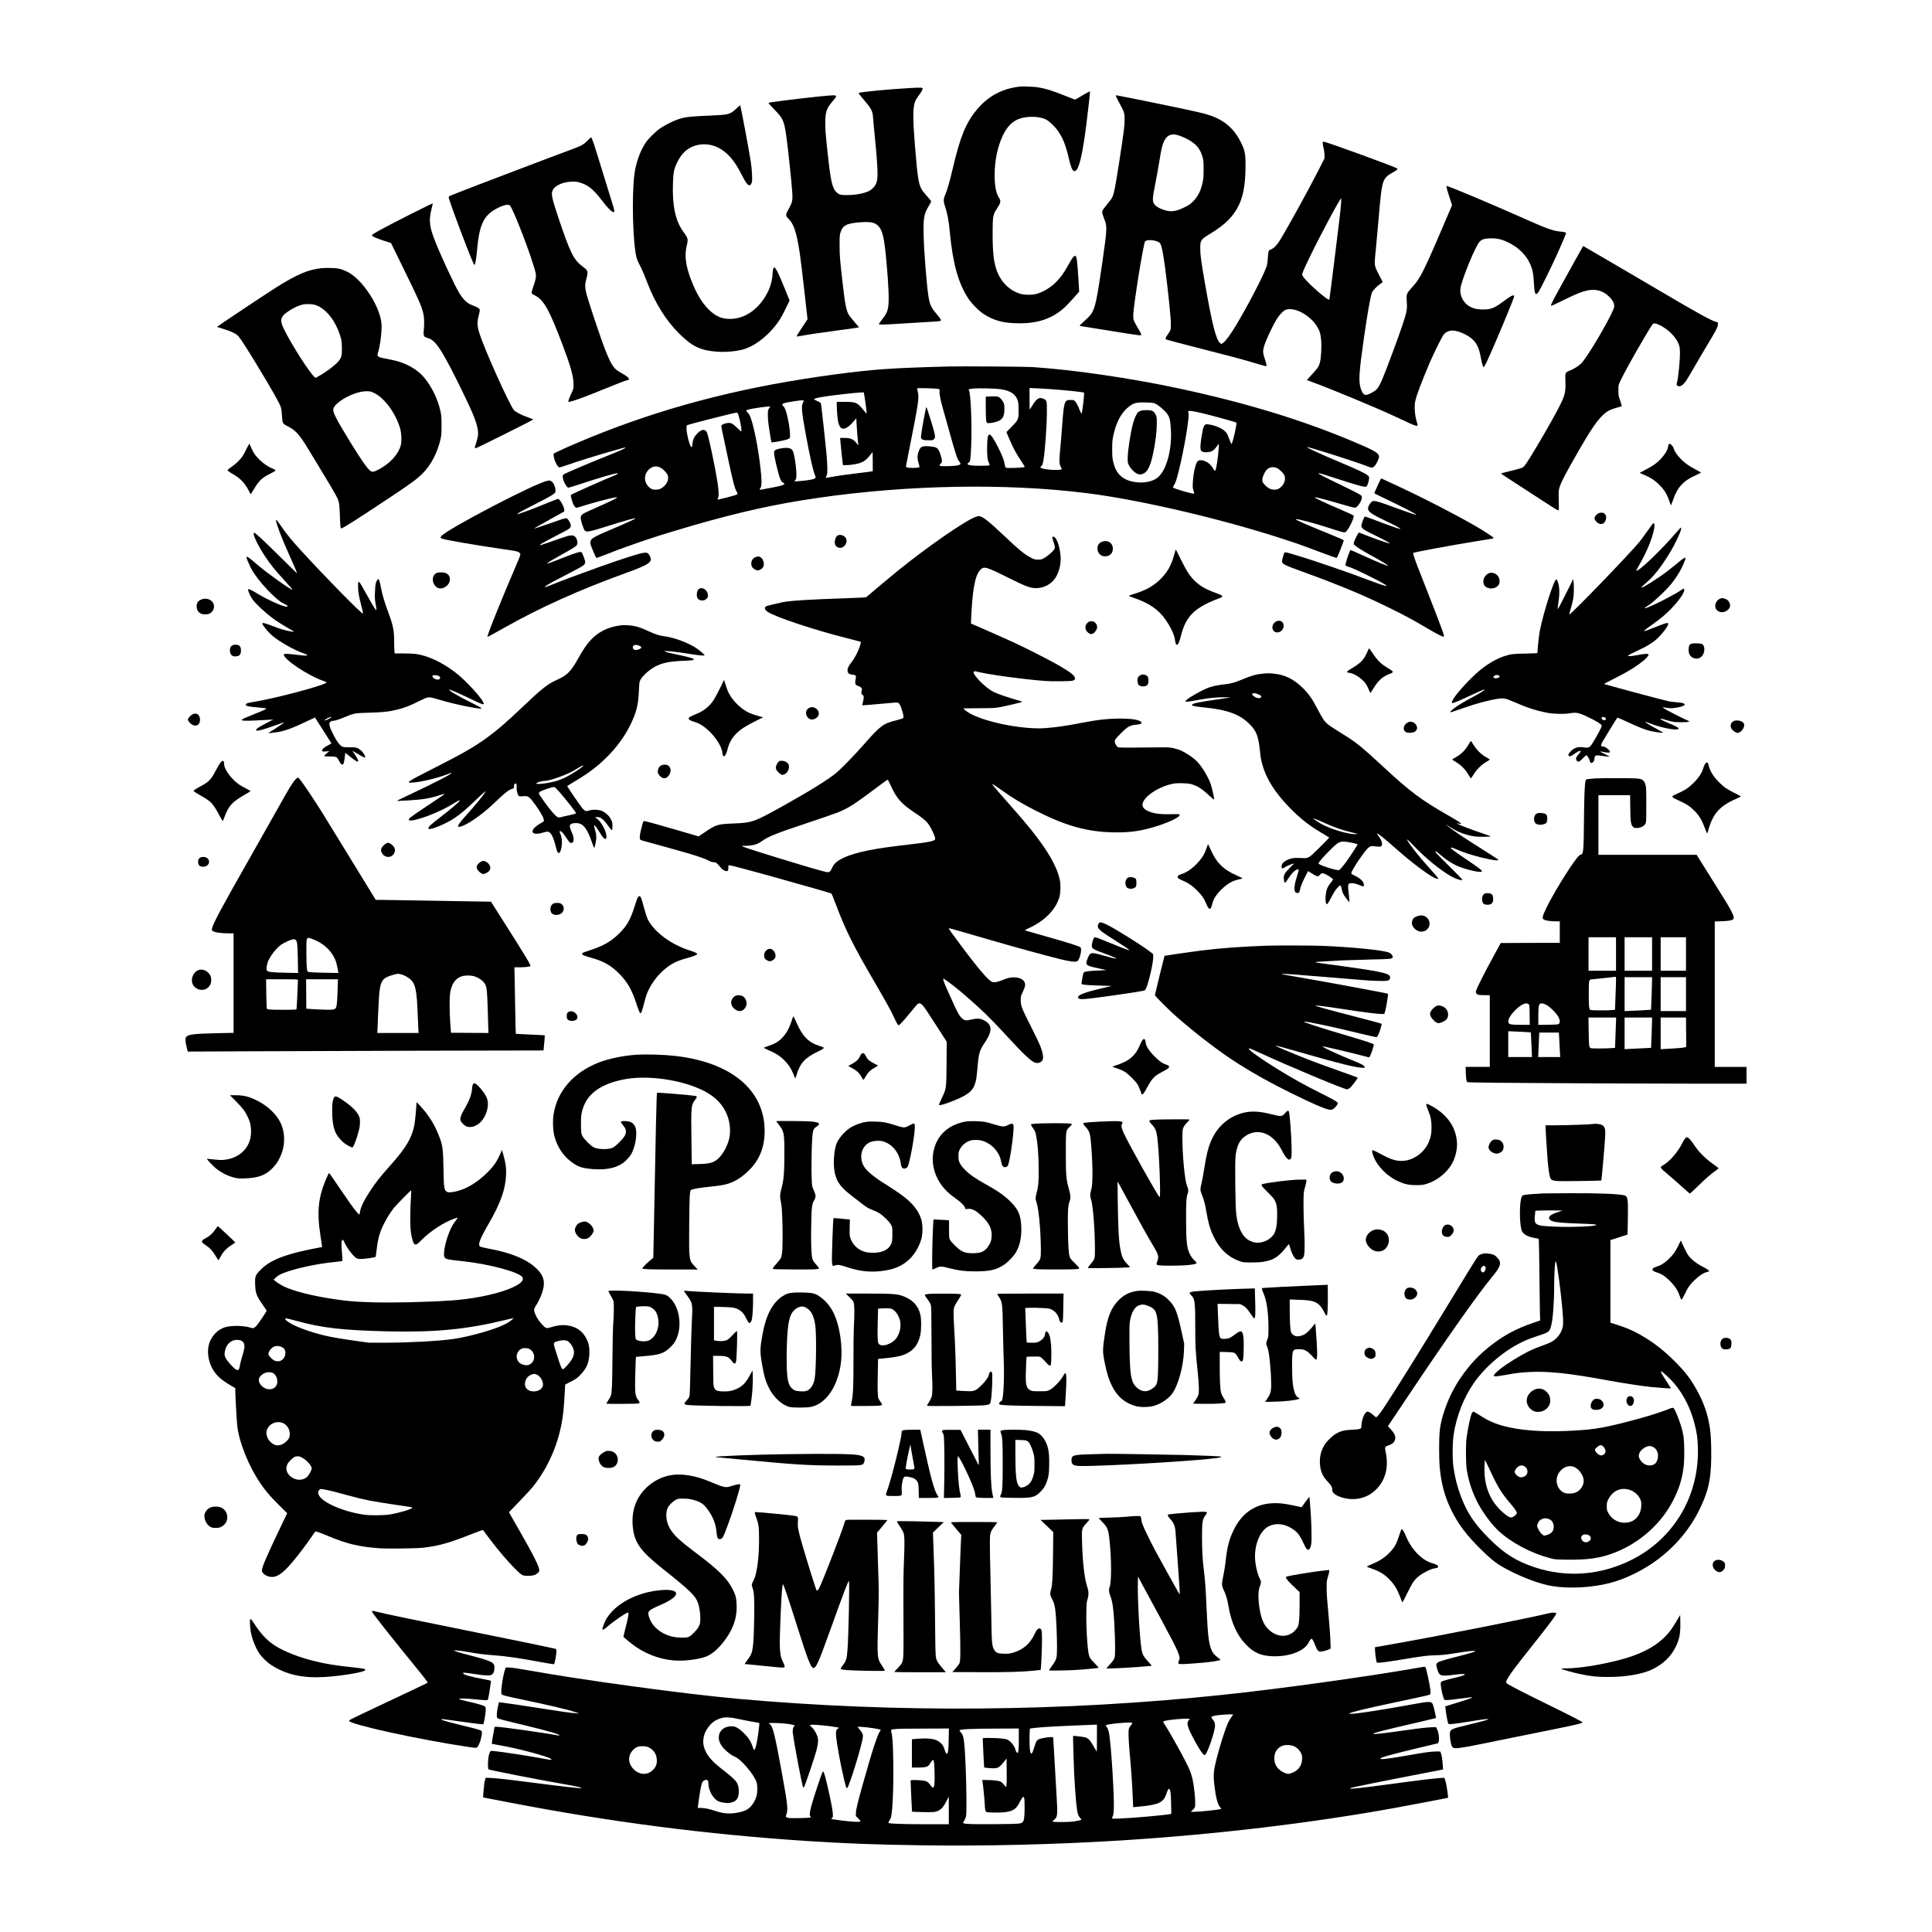 <?xml version="1.0" encoding="UTF-8" standalone="yes"?>
<svg version="1.0" xmlns="http://www.w3.org/2000/svg" width="4500px" height="4500px" viewBox="0 0 4500 4500" preserveAspectRatio="xMidYMid meet">
  <g transform="translate(0,4500) scale(0.1,-0.1)" fill="#000000" stroke="none">
    <path d="M23765 42984 c-414 -43 -747 -219 -1010 -535 -254 -304 -388 -627
-555 -1339 -77 -327 -139 -546 -180 -636 -47 -102 -49 -159 -12 -269 58 -170
90 -343 117 -625 67 -716 198 -1184 427 -1530 82 -124 246 -290 358 -363 248
-160 470 -217 840 -217 439 0 756 111 1038 361 45 41 142 142 215 225 l133
151 -18 294 c-26 445 -40 539 -79 539 -30 0 -62 -44 -156 -212 -102 -184 -182
-295 -288 -401 -130 -128 -300 -231 -455 -273 -100 -28 -283 -25 -380 4 -244
76 -441 267 -538 525 -76 203 -102 421 -102 869 0 395 8 447 90 572 101 155
110 192 60 266 -69 103 -103 276 -103 525 -1 336 67 667 187 920 150 318 348
445 691 444 121 0 235 -21 310 -58 79 -39 204 -155 280 -262 118 -164 185
-330 260 -648 61 -258 99 -327 161 -286 82 54 162 404 248 1085 42 331 88 749
84 761 -2 5 -79 -36 -172 -91 -92 -55 -172 -100 -177 -100 -5 0 -102 38 -216
84 -321 129 -484 179 -678 206 -88 12 -317 20 -380 14z"/>
    <path d="M21190 42949 c-487 -27 -1166 -92 -1188 -114 -8 -7 22 -47 122 -164
171 -200 201 -256 211 -406 3 -55 27 -302 51 -550 50 -497 65 -802 44 -907 -6
-34 -22 -83 -35 -108 -27 -52 -95 -120 -152 -148 -108 -55 -310 -94 -503 -96
-155 -1 -192 8 -252 62 -102 92 -138 247 -212 927 -49 445 -59 596 -53 759 8
212 37 284 182 451 91 104 91 125 -1 125 -90 0 -605 -54 -1099 -116 -332 -41
-405 -53 -405 -65 0 -5 65 -77 144 -158 193 -199 216 -249 266 -577 37 -249
134 -1155 146 -1379 8 -153 -4 -205 -85 -350 -79 -142 -79 -155 -1 -235 79
-81 131 -188 175 -362 64 -258 95 -470 200 -1403 l64 -570 -131 -198 c-72
-108 -128 -200 -125 -204 4 -3 55 4 114 15 146 29 355 60 887 132 247 33 451
62 453 64 2 2 -35 48 -83 102 -48 55 -106 125 -130 157 -79 106 -106 232 -168
777 -63 549 -70 635 -70 875 -1 210 1 236 21 300 52 166 142 213 456 237 247
19 351 -3 431 -93 94 -104 132 -270 181 -799 55 -601 67 -941 41 -1092 -19
-104 -49 -165 -140 -279 -42 -53 -76 -102 -76 -108 0 -17 144 -14 560 14 206
13 465 29 574 35 249 13 306 19 313 36 6 16 -16 47 -119 171 -115 138 -142
201 -173 393 -42 271 -105 1063 -112 1425 -8 405 7 488 121 679 31 52 56 99
56 105 0 6 -33 48 -73 93 -40 46 -89 103 -109 128 -109 137 -131 259 -197
1080 -56 694 -52 921 20 1062 12 23 43 71 70 106 53 68 89 132 89 156 0 29
-29 30 -300 15z"/>
    <path d="M25990 42769 c0 -14 44 -101 115 -229 80 -145 90 -182 89 -335 -1
-149 -16 -263 -119 -935 -102 -661 -126 -781 -176 -881 -10 -20 -61 -87 -114
-150 -57 -68 -100 -128 -107 -151 -12 -40 -10 -48 62 -243 46 -124 39 -231
-56 -895 -130 -912 -174 -1123 -264 -1258 -24 -35 -90 -105 -162 -168 -101
-91 -118 -109 -102 -115 10 -4 73 -15 139 -24 66 -9 347 -54 625 -100 278 -46
540 -86 583 -90 77 -7 77 -7 77 17 0 13 -25 64 -56 113 -32 49 -73 123 -93
165 -34 71 -36 80 -35 170 2 211 236 1669 275 1716 51 61 304 27 353 -48 42
-64 94 -367 160 -943 84 -727 103 -982 77 -1073 -6 -18 -32 -63 -60 -100 -47
-62 -62 -104 -43 -116 17 -10 320 -91 814 -217 650 -165 936 -241 1249 -334
138 -41 258 -75 265 -75 23 0 16 43 -26 169 -44 131 -49 180 -24 273 32 126
177 443 289 634 71 120 170 224 231 242 205 60 544 -121 712 -380 69 -106 91
-177 104 -333 14 -158 -1 -423 -31 -527 -24 -88 -49 -125 -188 -274 -64 -69
-114 -126 -112 -127 2 -2 69 -27 149 -56 449 -165 1492 -599 1905 -793 553
-261 549 -260 507 -131 -49 154 -65 361 -38 490 29 136 150 456 338 898 101
236 287 607 328 657 46 55 123 89 203 89 125 0 351 -99 461 -202 110 -103 158
-208 199 -439 26 -140 48 -210 67 -210 6 0 36 53 67 118 172 365 643 1490 643
1537 0 21 -33 19 -78 -4 -20 -11 -87 -57 -149 -103 -226 -168 -297 -200 -465
-206 -137 -5 -234 12 -329 60 -165 83 -262 270 -230 446 43 231 350 976 443
1071 55 57 107 74 238 79 182 7 326 -32 505 -135 105 -60 175 -115 256 -199
76 -81 116 -136 163 -230 70 -141 93 -252 105 -498 12 -244 38 -287 109 -181
48 72 322 629 445 905 113 253 200 461 195 465 -18 15 -56 24 -123 30 -179 15
-319 65 -843 299 -808 360 -1803 778 -1818 763 -10 -9 13 -97 73 -279 l54
-168 -157 -367 c-338 -795 -476 -1100 -579 -1278 -70 -122 -109 -175 -210
-284 -108 -117 -120 -146 -110 -285 10 -153 7 -208 -16 -305 -29 -123 -128
-414 -293 -859 -256 -689 -312 -820 -387 -906 -42 -48 -178 -123 -241 -133
-57 -9 -98 37 -135 153 -52 163 -38 381 73 1154 83 583 156 997 190 1078 18
44 116 145 186 193 31 21 59 43 62 47 2 4 -29 69 -70 142 -41 74 -84 166 -96
204 -24 79 -23 126 11 451 11 110 39 414 61 675 44 522 62 675 91 794 38 149
78 198 233 285 104 59 121 73 113 94 -10 27 -1657 627 -1718 627 -28 0 -28
-42 2 -159 11 -42 19 -108 19 -153 l0 -78 -133 -263 c-240 -470 -733 -1367
-914 -1658 -61 -100 -147 -184 -202 -199 -52 -14 -61 -40 -71 -200 -7 -113
-13 -150 -40 -225 -74 -210 -432 -895 -704 -1349 -121 -202 -243 -367 -297
-403 l-40 -26 -27 20 c-97 72 -189 431 -362 1428 -81 464 -103 626 -104 770
-2 191 16 221 199 330 211 126 356 236 472 358 279 295 383 632 384 1252 0
282 -14 351 -112 547 -159 318 -385 511 -738 628 -124 41 -297 81 -916 210
-467 98 -1225 250 -1242 250 -7 0 -13 -5 -13 -11z m1456 -920 c38 -12 110 -41
159 -64 240 -115 348 -234 407 -450 19 -70 22 -106 22 -280 0 -171 -3 -215
-23 -305 -43 -198 -110 -330 -227 -446 -61 -60 -92 -82 -196 -133 -131 -65
-219 -91 -309 -91 -122 0 -315 74 -377 144 -67 77 -66 132 7 496 27 135 66
349 86 475 58 367 86 476 150 571 64 98 165 125 301 83z m3791 -1571 c-4 -57
-20 -222 -37 -368 -38 -333 -229 -1861 -235 -1877 -2 -7 -9 -13 -14 -13 -20 0
-137 87 -258 193 -219 191 -363 346 -363 391 0 32 38 122 157 369 251 524 723
1406 752 1407 2 0 1 -46 -2 -102z"/>
    <path d="M17138 42460 c-143 -130 -155 -133 -653 -155 -361 -16 -468 -25 -580
-52 -148 -34 -360 -131 -522 -239 -107 -71 -283 -243 -345 -339 -135 -205
-229 -475 -263 -748 -63 -512 -34 -1594 51 -1928 7 -31 34 -95 59 -142 58
-108 110 -228 191 -439 187 -486 437 -885 748 -1193 292 -290 487 -385 858
-415 211 -18 468 5 646 56 230 67 510 273 716 528 106 130 157 214 258 422
l89 184 -116 287 c-64 159 -137 328 -163 377 -80 152 -105 143 -117 -42 -9
-147 -41 -275 -100 -399 -200 -423 -560 -672 -937 -650 -177 10 -307 74 -459
226 -150 151 -275 359 -392 656 -135 341 -169 590 -112 821 38 156 35 170 -84
334 -178 247 -254 598 -237 1105 9 280 22 346 105 513 64 131 151 237 244 299
203 136 476 149 705 34 209 -105 376 -294 534 -606 120 -236 173 -300 218
-260 10 9 24 33 31 53 18 55 5 310 -26 502 -50 311 -236 1300 -245 1299 -3 0
-49 -40 -102 -89z"/>
    <path d="M13681 41722 c-95 -96 -141 -120 -401 -215 -388 -142 -2161 -816
-2647 -1007 -139 -54 -183 -76 -183 -89 0 -31 104 -326 275 -781 196 -521 310
-800 326 -800 19 0 42 133 64 380 51 556 154 772 446 929 149 80 269 111 312
79 74 -58 521 -1222 603 -1575 18 -77 4 -156 -56 -323 -22 -63 -40 -126 -38
-140 2 -20 17 -32 77 -61 207 -103 337 -336 653 -1174 170 -450 238 -687 245
-856 6 -132 2 -149 -64 -286 -24 -50 -47 -108 -50 -129 l-6 -37 39 7 c62 11
293 92 494 173 629 254 760 306 808 318 62 17 72 22 72 39 0 23 -71 80 -161
128 -46 26 -102 61 -124 78 -140 111 -240 346 -553 1290 -189 571 -204 640
-163 798 56 217 55 225 -70 317 -218 162 -294 314 -575 1150 -160 479 -176
565 -120 654 68 107 258 181 463 181 85 0 111 -5 194 -33 171 -59 289 -158
468 -392 146 -191 240 -285 282 -285 30 0 24 37 -35 224 -30 94 -118 378 -195
631 -215 705 -274 885 -293 885 -6 0 -45 -35 -87 -78z"/>
    <path d="M9575 40017 c-681 -345 -910 -470 -910 -498 0 -24 94 -67 271 -124
l171 -56 273 -557 c378 -770 436 -902 480 -1084 22 -93 26 -256 10 -397 -11
-99 1 -141 46 -158 16 -6 50 -18 76 -27 137 -49 252 -206 509 -696 144 -275
416 -835 497 -1025 112 -263 153 -432 133 -554 -5 -33 -24 -103 -40 -156 -36
-110 -37 -125 -13 -125 24 0 1354 663 1344 671 -4 3 -61 25 -127 49 -152 53
-289 125 -326 169 -107 130 -680 1403 -797 1772 -61 190 -64 265 -17 448 19
75 23 106 15 125 -10 27 -63 57 -169 96 -121 44 -208 128 -310 295 -97 158
-413 837 -544 1165 -147 368 -164 508 -97 778 16 68 30 125 30 128 0 14 -71
-20 -505 -239z"/>
    <path d="M36672 38908 c-110 -200 -251 -453 -312 -563 -126 -225 -213 -391
-229 -435 -9 -26 -8 -30 7 -30 10 0 148 64 307 143 286 140 393 183 530 212
196 41 366 -7 505 -145 107 -106 141 -198 104 -286 -125 -300 -605 -1111 -748
-1262 -59 -62 -161 -128 -269 -172 -106 -44 -112 -55 -107 -189 11 -258 0
-341 -70 -504 -74 -172 -342 -655 -626 -1127 -201 -335 -260 -421 -304 -442
-36 -17 -229 -69 -402 -109 -54 -12 -98 -24 -98 -28 0 -3 143 -98 318 -211
174 -112 452 -292 617 -400 350 -229 391 -253 407 -244 8 5 9 66 5 225 -6 196
-5 225 13 294 29 115 164 372 492 938 331 573 494 780 683 874 33 17 107 42
165 58 58 15 108 31 112 34 4 4 -11 61 -34 126 -40 114 -42 126 -42 240 -1
115 0 123 33 195 79 178 337 643 613 1108 116 195 156 254 174 258 57 14 204
-58 340 -168 129 -104 228 -242 260 -362 8 -28 14 -96 14 -152 0 -188 -36
-557 -67 -683 -16 -65 -16 -65 8 -84 51 -41 127 3 208 123 21 30 94 154 164
275 69 122 209 360 312 530 224 373 259 440 259 503 1 47 1 47 -39 55 -104 21
-396 182 -1305 717 -732 431 -1791 1050 -1795 1050 -1 0 -93 -163 -203 -362z"/>
    <path d="M7490 38753 c-309 -30 -571 -142 -1067 -454 -209 -131 -1376 -909
-1371 -913 1 -2 66 -22 143 -45 184 -55 310 -116 361 -175 47 -54 194 -281
410 -636 366 -602 556 -938 579 -1025 9 -33 20 -122 24 -197 8 -170 11 -175
145 -243 119 -61 197 -129 286 -250 85 -116 98 -137 411 -655 449 -743 457
-759 484 -875 8 -33 17 -145 20 -250 8 -268 14 -335 31 -342 24 -9 328 184
1109 702 511 339 654 444 786 575 197 196 350 489 421 807 19 84 22 128 22
313 0 186 -3 229 -22 320 -61 280 -188 551 -362 771 -174 220 -451 375 -785
439 -215 41 -265 53 -295 71 -35 22 -36 33 -10 117 46 146 87 490 77 638 -26
372 -370 939 -712 1174 -74 51 -203 107 -287 124 -71 15 -291 20 -398 9z
m-118 -866 c198 -76 387 -291 502 -570 69 -167 90 -264 90 -427 1 -162 -7
-203 -57 -276 -60 -90 -297 -273 -490 -379 l-68 -37 -26 23 c-131 122 -542
769 -713 1120 -102 210 -78 291 128 423 88 57 172 99 252 124 91 29 103 31
215 28 79 -3 114 -9 167 -29z m1351 -2045 c235 -116 491 -466 594 -812 34
-115 43 -305 18 -400 -56 -218 -263 -439 -536 -576 -103 -52 -136 -54 -183
-13 -76 66 -210 260 -446 643 -343 559 -421 711 -406 791 9 48 60 109 144 172
189 142 465 246 643 240 78 -2 93 -6 172 -45z"/>
    <path d="M22100 36464 c-1339 -36 -1744 -64 -2655 -185 -1998 -266 -3715 -694
-5375 -1339 -388 -151 -890 -364 -1090 -463 l-85 -42 1 -50 c2 -82 84 -257
127 -271 9 -3 81 17 160 45 255 91 794 258 1137 354 242 68 253 71 245 57 -11
-17 -92 -55 -281 -131 -509 -202 -1118 -461 -1154 -488 -19 -15 -24 -28 -23
-58 2 -82 87 -245 130 -251 11 -2 135 35 275 82 428 143 860 268 875 252 9 -9
-25 -32 -77 -52 -159 -60 -987 -429 -1009 -449 -11 -11 -9 -27 13 -104 31
-111 58 -165 91 -187 23 -15 30 -14 132 19 224 74 691 198 799 212 47 6 48 5
29 -11 -28 -23 -220 -115 -469 -224 -352 -154 -370 -166 -370 -248 0 -57 66
-260 95 -290 40 -43 112 -29 544 108 402 128 635 192 635 175 0 -11 -229 -116
-533 -244 -487 -205 -527 -232 -515 -345 5 -40 122 -321 139 -332 4 -2 117 39
251 92 576 227 1198 434 1973 658 1131 326 1941 505 2940 650 2096 304 4379
345 6255 110 1222 -152 3108 -591 4547 -1058 322 -104 444 -147 869 -307 203
-76 381 -140 394 -141 22 -3 29 11 101 192 43 107 78 202 78 211 1 11 -88 51
-316 144 -569 230 -833 346 -801 353 47 9 413 -88 793 -211 275 -89 324 -102
356 -94 56 14 218 333 197 388 -3 8 -147 74 -319 148 -378 161 -613 273 -583
278 27 5 270 -58 623 -162 184 -54 302 -84 317 -81 58 15 154 162 154 237 0
30 -6 42 -27 57 -53 36 -219 121 -521 266 -336 161 -483 237 -464 244 17 5
151 -35 527 -158 350 -114 527 -163 572 -158 23 2 31 12 51 63 13 33 26 85 29
115 5 55 5 57 -33 90 -51 45 -229 129 -624 295 -481 203 -800 349 -788 361 16
16 1138 -341 1404 -446 100 -40 128 -39 170 5 47 50 104 169 104 218 0 80 -94
138 -540 327 -1221 519 -2524 919 -4105 1259 -1132 243 -2486 441 -3440 502
-156 10 -1666 20 -1935 13z m-242 -524 c32 -12 33 -14 27 -50 -10 -57 21 -213
81 -420 30 -102 101 -357 159 -567 96 -347 160 -555 187 -608 6 -11 22 -33 35
-49 61 -73 6 -95 -252 -103 -150 -4 -183 -2 -200 10 -19 15 -19 16 13 45 22
21 32 39 32 59 0 47 -36 176 -67 239 -37 75 -70 92 -206 106 -181 18 -226 0
-268 -111 -35 -92 -36 -175 -4 -276 21 -66 25 -89 16 -98 -16 -17 -217 -22
-270 -7 -39 10 -43 14 -38 38 2 15 23 122 46 237 252 1264 264 1343 226 1500
-8 33 -15 64 -15 69 0 13 459 1 498 -14z m1442 -4 c243 -37 358 -115 408 -276
13 -42 17 -92 17 -220 0 -210 -4 -219 -166 -385 l-118 -120 78 -181 c91 -210
151 -321 269 -496 47 -70 83 -130 79 -134 -19 -19 -416 -34 -443 -16 -7 4 -17
41 -23 82 -15 93 -61 212 -159 403 -95 188 -165 289 -195 285 -38 -5 -50 -64
-55 -265 -5 -208 8 -330 43 -399 16 -31 19 -47 11 -52 -20 -13 -353 -14 -426
-2 -96 16 -107 32 -47 73 26 18 36 99 48 392 20 487 -11 1231 -53 1283 -20 24
8 35 109 43 140 11 511 1 623 -15z m1135 3 c345 -24 800 -71 813 -84 14 -14
-38 -469 -56 -487 -6 -6 -21 21 -42 74 -48 121 -84 190 -115 218 -23 21 -35
24 -100 24 -146 0 -153 -21 -200 -659 -14 -187 -33 -405 -41 -485 -9 -80 -16
-191 -17 -248 0 -95 2 -106 30 -162 27 -52 29 -60 15 -64 -111 -30 -461 2
-488 45 -4 6 5 21 20 33 22 17 30 38 46 116 37 186 82 791 84 1140 1 268 -1
276 -77 311 -103 46 -158 13 -266 -164 -30 -48 -55 -87 -57 -87 -2 0 -4 113
-4 251 l0 251 158 -6 c86 -4 220 -11 297 -17z m-4306 -131 c18 -92 63 -439 58
-444 -1 -2 -41 43 -87 99 -140 167 -165 177 -441 177 l-169 0 0 -82 c0 -107
17 -308 31 -378 17 -80 47 -138 82 -156 63 -33 161 22 277 157 l65 76 7 -141
c7 -130 20 -301 35 -436 l6 -55 -41 51 c-77 97 -139 124 -290 124 l-95 0 7
-72 c18 -200 48 -481 54 -520 l8 -43 84 2 c102 1 252 26 324 54 85 31 138 73
212 165 l69 86 3 -223 c1 -122 1 -223 -1 -225 -1 -2 -133 -19 -292 -39 -370
-45 -477 -60 -653 -91 -79 -14 -145 -24 -148 -22 -2 3 5 22 16 43 17 33 20 59
20 170 0 71 -7 202 -15 290 -29 323 -127 1211 -135 1231 -5 14 -34 32 -81 52
-41 17 -75 34 -76 39 -6 17 50 34 191 58 220 37 775 100 908 104 l57 1 10 -52z
m-1408 -138 c6 0 -2 -20 -16 -43 -45 -78 -34 -215 61 -732 92 -505 176 -877
216 -959 25 -52 20 -72 -25 -91 -43 -18 -225 -45 -356 -52 l-104 -6 21 21 c11
11 24 38 28 58 20 105 -31 519 -76 622 -28 63 -86 87 -194 79 -89 -6 -188 -30
-223 -53 -34 -22 -30 -87 17 -293 81 -348 120 -455 173 -463 12 -2 23 -11 25
-21 5 -27 -65 -53 -223 -82 -77 -14 -186 -35 -243 -46 -56 -12 -105 -19 -108
-16 -4 3 3 18 14 32 29 37 36 126 22 301 -30 387 -130 968 -216 1252 -42 137
-55 165 -101 214 -20 20 -32 41 -29 47 4 6 23 15 44 21 73 20 329 61 421 67
l93 6 -28 -43 c-28 -42 -29 -48 -29 -164 0 -91 10 -184 39 -371 21 -137 42
-253 45 -257 9 -10 267 35 352 62 37 11 70 27 73 36 21 55 -5 296 -54 502 -34
141 -61 210 -96 243 -33 31 -30 47 11 65 59 24 407 78 443 68 8 -2 18 -4 23
-4z m8167 -63 c60 -23 124 -69 215 -156 131 -126 150 -173 168 -437 33 -481
-101 -974 -310 -1140 -101 -79 -261 -120 -435 -111 -299 16 -492 146 -570 385
-44 138 -51 187 -51 387 0 157 4 210 23 303 61 302 178 534 339 667 132 110
188 126 418 121 115 -2 172 -8 203 -19z m1032 -212 c252 -56 861 -223 878
-240 16 -15 -70 -411 -102 -472 l-14 -27 -15 30 c-8 16 -26 62 -41 102 -36
100 -47 120 -97 170 -72 71 -236 138 -390 158 -93 12 -108 -15 -154 -296 -30
-186 -33 -288 -7 -319 24 -31 88 -43 169 -31 85 12 133 44 193 130 l45 65 3
-37 c4 -45 -23 -311 -44 -433 -19 -115 -35 -166 -48 -162 -6 2 -25 29 -44 60
-44 76 -95 124 -167 158 -79 38 -155 40 -190 5 -49 -49 -101 -282 -112 -503
-5 -99 -3 -120 16 -178 13 -37 20 -69 17 -72 -18 -18 -483 117 -493 143 -3 8
6 31 21 52 34 50 59 123 111 332 127 505 255 1269 226 1351 -6 17 -8 35 -5 40
10 17 88 9 244 -26z m-10712 -90 c35 -124 63 -274 60 -319 l-3 -41 -97 92
c-115 109 -146 123 -244 106 -67 -12 -111 -33 -121 -59 -3 -9 6 -70 21 -137
15 -67 65 -302 111 -522 124 -592 174 -791 221 -872 30 -53 30 -59 -3 -77 -35
-17 -432 -120 -439 -113 -3 3 2 19 10 36 23 43 20 147 -8 341 -58 387 -221
1150 -257 1201 -50 70 -121 59 -214 -34 -75 -76 -105 -138 -116 -237 -4 -41
-8 -76 -8 -77 -1 -2 -7 -3 -15 -3 -26 0 -72 138 -102 305 -16 90 -18 191 -5
199 35 22 1118 297 1156 294 28 -3 31 -7 53 -83z m-1815 -1203 c55 -30 125
-103 153 -159 52 -106 -19 -251 -158 -325 -33 -17 -60 -22 -114 -23 -61 0 -77
4 -120 30 -60 37 -109 107 -125 180 -38 170 111 349 275 329 22 -3 62 -17 89
-32z m14347 -3 c55 -24 144 -109 172 -164 51 -97 -7 -246 -121 -313 -38 -22
-58 -27 -111 -27 -76 1 -127 24 -196 87 -67 62 -87 100 -82 157 6 56 52 161
93 209 60 71 156 91 245 51z"/>
    <path d="M21567 35498 c-3 -13 -24 -119 -46 -235 -50 -265 -77 -444 -68 -465
15 -40 56 -53 170 -53 107 1 110 1 133 28 30 35 30 61 0 180 -30 116 -165 549
-176 560 -4 5 -10 -2 -13 -15z"/>
    <path d="M23013 35763 l-53 -4 0 -202 c0 -291 8 -395 32 -408 25 -14 155 5
237 34 122 42 166 120 166 292 0 80 -5 109 -21 146 -25 54 -77 115 -115 135
-27 14 -112 16 -246 7z"/>
    <path d="M26582 35436 c-23 -8 -53 -21 -67 -30 -31 -20 -88 -139 -119 -247
-60 -211 -127 -637 -130 -824 -1 -105 0 -113 31 -175 53 -107 175 -210 249
-210 151 0 240 138 313 492 54 257 85 506 85 683 1 156 0 162 -27 217 -41 83
-76 102 -197 105 -61 2 -110 -2 -138 -11z"/>
    <path d="M5742 34546 c-33 -69 -75 -147 -93 -173 -52 -75 -148 -171 -224 -223
-38 -26 -83 -60 -99 -75 l-30 -28 27 -23 c14 -12 70 -48 124 -80 164 -96 273
-217 364 -406 13 -27 25 -48 29 -48 3 0 34 48 69 108 125 209 189 271 381 367
63 32 118 63 122 69 11 16 -9 31 -79 59 -88 36 -190 105 -278 189 -100 94
-156 173 -201 284 -20 49 -40 93 -44 97 -4 5 -35 -48 -68 -117z"/>
    <path d="M38865 34650 c-3 -5 -10 -35 -15 -66 -11 -68 -52 -139 -137 -239 -94
-111 -207 -195 -376 -281 -82 -42 -147 -77 -145 -79 2 -3 47 -22 100 -44 162
-68 262 -135 380 -258 98 -102 161 -208 205 -340 21 -62 40 -113 43 -113 3 0
22 51 44 113 58 168 116 275 198 362 87 93 179 155 335 225 67 30 123 58 123
62 0 3 -57 36 -127 73 -71 36 -162 92 -203 122 -149 112 -269 254 -305 363
-26 79 -97 138 -120 100z"/>
    <path d="M32087 33690 c-43 -93 -77 -174 -77 -178 0 -4 67 -38 148 -76 471
-223 848 -416 826 -423 -17 -6 -181 49 -494 164 -329 122 -427 153 -486 153
-36 0 -47 -5 -74 -37 -18 -20 -42 -57 -52 -80 -48 -110 12 -163 388 -341 236
-111 381 -192 346 -192 -23 0 -210 64 -402 137 -223 85 -408 153 -419 153 -15
0 -81 -169 -81 -209 0 -69 26 -88 314 -229 255 -126 352 -179 343 -188 -11
-11 -410 130 -708 250 -12 5 -27 -17 -68 -96 -28 -57 -55 -119 -58 -139 -5
-35 -2 -39 46 -78 73 -57 196 -131 405 -245 169 -92 346 -200 346 -210 0 -17
-211 67 -530 212 -354 160 -342 155 -352 140 -17 -27 -70 -175 -91 -256 l-22
-84 24 -19 c13 -10 32 -19 42 -19 55 0 681 -303 864 -418 93 -59 -29 -28 -300
75 -530 202 -1354 486 -1765 608 -302 90 -274 88 -300 18 -12 -32 -27 -84 -33
-115 -19 -104 -15 -107 494 -292 842 -305 1426 -550 2034 -851 349 -173 515
-263 842 -456 198 -117 355 -199 379 -199 36 0 32 13 -193 600 -86 223 -222
572 -303 775 -155 388 -216 563 -203 576 17 17 890 179 1478 274 193 32 360
59 373 61 13 3 22 10 20 17 -6 17 -219 157 -394 259 -497 287 -1212 656 -1829
943 -209 97 -385 179 -391 181 -6 3 -44 -69 -87 -166z"/>
    <path d="M12742 33799 c-284 -56 -2337 -1128 -2461 -1285 -28 -36 -27 -43 12
-59 71 -30 790 -154 1387 -240 351 -50 378 -56 417 -89 27 -23 27 -26 16 -69
-7 -25 -40 -107 -74 -184 -33 -76 -135 -316 -226 -533 -298 -712 -471 -1155
-458 -1169 7 -7 63 23 375 199 851 481 1757 889 2865 1290 535 194 612 249
541 388 -36 72 -61 86 -134 77 -117 -14 -487 -132 -1097 -350 -423 -151 -938
-344 -1083 -406 -118 -50 -164 -58 -112 -19 46 35 253 148 539 294 353 181
380 200 381 267 0 37 -62 204 -85 227 -20 21 -144 -15 -390 -113 -332 -132
-421 -164 -410 -145 10 15 172 112 360 215 202 110 308 176 330 208 34 48 6
161 -51 206 -44 35 -125 25 -304 -39 -227 -81 -452 -158 -483 -165 -75 -16 33
49 381 229 131 67 253 133 270 146 47 35 58 71 38 124 -25 64 -72 126 -97 126
-34 0 -117 -26 -409 -130 -151 -53 -288 -100 -305 -104 l-30 -6 24 18 c13 9
170 99 350 199 l326 182 -2 37 c-5 75 -106 254 -144 254 -10 0 -122 -42 -247
-94 -416 -171 -739 -288 -706 -257 23 23 149 92 394 216 301 152 432 225 474
264 26 24 28 30 23 87 -6 83 -57 181 -104 200 -18 8 -36 14 -40 13 -4 -1 -27
-5 -51 -10z"/>
    <path d="M37225 33041 c-46 -27 -85 -79 -85 -110 0 -43 51 -106 102 -125 37
-15 49 -15 83 -4 32 10 45 22 63 58 36 72 28 142 -22 182 -28 24 -102 23 -141
-1z"/>
    <path d="M22690 32947 c-284 -126 -1100 -694 -1775 -1238 -129 -104 -571 -474
-735 -615 -12 -10 -126 -17 -475 -28 -839 -28 -1301 -57 -1475 -92 -134 -28
-360 -83 -380 -94 -56 -30 -43 -83 34 -134 179 -118 1086 -420 1801 -600 143
-36 284 -73 313 -81 l54 -16 -7 -37 c-21 -111 -129 -336 -211 -437 -68 -84
-94 -137 -93 -190 0 -65 30 -90 123 -101 74 -9 82 -19 67 -91 -16 -79 -14
-128 5 -144 9 -8 37 -21 62 -30 25 -8 54 -27 65 -41 16 -22 17 -30 7 -66 -16
-50 -8 -84 22 -97 31 -14 34 -63 9 -161 -11 -43 -19 -80 -17 -81 3 -4 285 19
594 48 209 19 225 20 248 4 30 -19 56 -73 88 -183 33 -112 38 -145 24 -165 -8
-10 -66 -30 -153 -52 -319 -80 -372 -119 -773 -575 -241 -274 -533 -572 -662
-674 -142 -114 -439 -305 -765 -493 -656 -380 -970 -546 -1125 -598 -134 -44
-207 -55 -468 -65 -376 -15 -410 -25 -669 -199 l-151 -102 -414 121 c-413 121
-774 222 -836 233 -39 8 -38 10 -82 -160 -36 -138 -47 -231 -32 -260 6 -11 28
-25 49 -30 197 -53 924 -255 1056 -294 246 -73 419 -134 498 -176 51 -27 81
-36 114 -35 50 0 68 -13 153 -116 46 -55 104 -92 146 -92 33 0 41 15 41 80 l0
55 39 -2 c40 -3 370 -89 851 -223 914 -255 1501 -423 1512 -433 6 -7 55 -127
107 -267 224 -593 399 -943 902 -1805 256 -438 390 -682 455 -827 52 -117 83
-168 102 -168 19 0 135 128 289 318 77 95 148 177 158 182 37 20 67 11 107
-33 49 -54 75 -91 344 -509 l220 -342 -4 -506 c-5 -592 -3 -579 -108 -802 -38
-81 -69 -152 -69 -158 0 -29 143 11 367 103 352 145 447 236 498 478 8 37 21
150 30 251 32 377 46 426 178 622 184 274 170 423 -49 523 -75 34 -149 35
-277 4 -122 -30 -159 -22 -227 47 -55 57 -94 130 -250 477 -132 291 -170 384
-170 415 0 20 1 20 28 3 94 -59 301 -221 482 -377 351 -302 605 -548 924 -896
453 -495 628 -658 722 -676 84 -16 156 28 168 102 10 57 -18 180 -69 304 -23
58 -123 265 -222 460 -206 407 -228 465 -228 595 0 87 2 94 47 190 60 126 68
176 39 233 -57 111 -272 143 -455 66 -154 -64 -247 -85 -297 -65 -88 33 -334
321 -738 865 -261 350 -286 386 -267 386 15 0 310 -84 961 -274 571 -166 1249
-352 1630 -447 212 -53 354 -71 393 -50 60 32 119 271 80 324 -18 24 -305 116
-823 261 -247 70 -458 130 -468 134 -13 5 13 21 100 61 364 164 629 442 703
735 24 97 27 278 5 381 -66 313 -276 678 -673 1174 -142 176 -227 276 -492
576 -240 271 -389 444 -401 467 -10 18 -9 18 18 5 15 -8 87 -57 158 -108 293
-209 516 -343 846 -509 690 -348 1169 -482 1775 -497 325 -8 571 18 849 92
402 105 773 278 704 327 -8 5 -88 7 -193 4 -259 -7 -413 14 -542 75 -123 58
-153 132 -95 234 95 166 396 343 683 401 101 20 331 15 423 -10 145 -40 256
-111 422 -269 59 -56 108 -96 111 -89 8 25 -51 290 -84 376 -79 204 -227 434
-351 546 -86 77 -248 182 -338 219 -44 19 -123 43 -175 55 -90 20 -116 21
-465 17 -732 -8 -800 -7 -829 8 -15 8 -37 37 -52 67 -39 80 -28 102 125 255
155 155 208 185 346 198 81 7 135 22 135 37 0 68 -184 107 -500 107 -286 -1
-525 -28 -915 -103 -354 -69 -582 -102 -832 -120 -544 -39 -1485 157 -1809
378 -70 47 -104 82 -83 83 8 0 172 2 364 3 316 1 362 4 470 24 157 29 508 112
519 122 4 4 0 10 -10 13 -318 92 -560 174 -646 218 -115 59 -262 179 -370 303
-87 101 -116 152 -96 173 12 12 29 10 119 -12 186 -44 638 -112 1104 -164 396
-45 527 -53 805 -49 212 3 261 6 293 20 41 19 47 40 22 88 -42 82 -342 263
-900 545 -404 204 -517 256 -1080 504 l-430 188 3 69 c27 680 89 1039 203
1167 93 107 127 98 677 -176 378 -188 482 -228 607 -235 187 -10 372 81 472
230 97 145 145 355 124 542 -27 241 -100 426 -168 426 -31 0 -30 -20 7 -127
37 -106 38 -139 5 -184 -38 -51 -162 -155 -230 -191 -53 -29 -69 -33 -135 -33
-63 0 -85 5 -142 32 -154 73 -294 185 -656 529 -357 339 -505 454 -586 454
-17 0 -65 -15 -106 -33z m-1941 -6248 c134 -295 242 -418 546 -621 255 -170
320 -234 399 -388 69 -134 98 -217 86 -239 -23 -45 -126 -65 -645 -126 -209
-25 -443 -54 -520 -66 -566 -81 -932 -188 -1112 -323 -68 -51 -83 -71 -133
-171 -48 -96 -54 -97 -224 -51 -442 119 -1742 520 -1851 570 -29 14 -28 14 40
15 206 3 297 28 419 115 148 106 342 182 1076 426 311 104 617 209 680 235
260 104 388 188 1035 674 66 49 125 90 130 90 6 1 39 -62 74 -140z"/>
    <path d="M6430 32872 c0 -63 144 -438 301 -784 134 -296 194 -438 183 -438 -3
0 -193 186 -422 413 -391 386 -544 527 -571 527 -55 0 76 -285 254 -550 125
-186 228 -317 406 -510 167 -182 233 -259 227 -265 -17 -17 -559 367 -780 553
-50 42 -127 107 -171 145 -74 61 -117 83 -117 57 0 -19 49 -139 94 -231 80
-160 249 -379 457 -590 139 -140 234 -217 318 -258 96 -46 118 -71 62 -71 -87
0 -480 179 -708 323 -53 34 -160 87 -174 87 -35 0 30 -157 104 -256 74 -97
285 -294 436 -407 124 -93 205 -144 449 -286 41 -24 72 -45 69 -47 -7 -7 -169
25 -262 52 -49 14 -158 52 -241 84 -166 65 -234 82 -234 58 0 -33 128 -194
215 -270 167 -147 518 -347 753 -429 152 -52 81 -64 -183 -29 -192 25 -285 26
-285 4 0 -114 558 -486 920 -614 36 -13 69 -27 74 -31 53 -46 -1190 -380
-1722 -463 -118 -18 -157 -33 -157 -60 0 -30 58 -44 251 -61 184 -16 224 -22
224 -35 0 -9 -133 -68 -330 -145 -164 -65 -240 -101 -240 -115 0 -20 85 -23
330 -11 140 6 289 14 330 17 l75 5 -145 -76 c-171 -90 -237 -131 -250 -156
-31 -58 108 -25 504 117 82 30 151 53 153 50 3 -3 -260 -178 -334 -221 -38
-22 -43 -38 -10 -31 12 3 68 10 125 16 192 21 372 84 737 258 104 50 190 90
191 89 8 -9 384 -599 384 -602 0 -2 -35 -22 -78 -45 -92 -47 -144 -94 -140
-124 3 -18 10 -21 53 -21 28 0 66 4 85 8 l35 8 -30 -27 c-16 -14 -45 -39 -62
-55 -18 -16 -33 -34 -33 -39 0 -6 51 -10 125 -10 153 0 174 -8 211 -83 58
-114 93 -136 119 -74 11 26 35 190 35 237 0 6 34 -17 75 -52 95 -80 192 -148
211 -148 34 0 11 62 -60 165 -54 78 -61 89 -50 83 5 -3 60 -35 123 -72 139
-83 160 -91 167 -71 9 21 -54 121 -96 155 -86 68 -112 75 -270 75 -135 0 -148
2 -183 24 -48 29 -101 100 -164 216 -74 138 -112 227 -119 277 -6 41 -3 49 19
72 18 18 37 26 60 26 48 0 150 33 299 96 191 81 210 84 553 94 324 9 441 22
645 71 173 43 286 86 497 191 235 117 229 116 450 50 248 -75 552 -147 803
-191 194 -33 210 -34 210 -17 0 11 -80 56 -243 135 -301 149 -522 279 -503
298 9 9 195 -71 441 -189 302 -145 344 -163 358 -149 48 48 -403 551 -677 754
-320 237 -626 377 -910 416 -42 6 -169 11 -280 11 l-203 0 -7 77 c-3 42 -6
140 -6 219 0 242 -26 366 -139 668 -82 217 -143 427 -170 581 -19 111 -43 185
-59 185 -19 0 -42 -38 -58 -95 -10 -39 -18 -115 -21 -215 -5 -132 -2 -172 17
-272 12 -64 20 -124 18 -135 -5 -28 -65 67 -218 342 -203 368 -210 375 -210
206 0 -116 18 -228 66 -408 42 -160 54 -223 43 -223 -40 0 -911 889 -1436
1465 -246 271 -329 373 -457 558 -59 86 -112 157 -117 157 -5 0 -9 -8 -9 -18z
m3793 -3618 c48 -25 31 -84 -25 -84 -56 0 -128 47 -128 83 0 28 98 29 153 1z
m-2518 -970 c-26 -21 -116 -64 -134 -64 -11 0 -11 3 -1 15 17 20 110 65 134
65 21 -1 21 -1 1 -16z"/>
    <path d="M38488 32793 c-9 -10 -65 -89 -126 -175 -61 -86 -135 -188 -166 -227
-208 -260 -1633 -1737 -1643 -1701 -2 8 15 76 37 150 22 74 47 176 55 225 15
91 18 267 6 385 l-6 65 -180 -360 c-124 -249 -180 -353 -183 -337 -2 12 6 86
18 165 29 184 25 347 -11 452 -15 45 -29 70 -39 70 -54 0 -293 -744 -385
-1199 -19 -93 -55 -431 -55 -512 0 -9 -75 -13 -277 -17 -295 -5 -345 -11 -503
-63 -179 -60 -386 -181 -570 -334 -186 -155 -488 -477 -585 -623 -43 -66 -68
-124 -55 -132 17 -10 133 36 385 155 218 102 352 160 372 160 31 0 -104 -86
-292 -185 -284 -151 -527 -316 -501 -342 7 -7 36 2 306 97 299 105 587 182
805 215 122 18 171 10 324 -57 359 -156 566 -223 843 -274 132 -24 375 -29
486 -10 121 21 166 20 248 -5 133 -40 450 -205 498 -258 18 -20 18 -22 -3 -75
-28 -68 -193 -358 -232 -407 -41 -51 -80 -63 -164 -48 -137 24 -227 -4 -316
-98 -39 -42 -50 -59 -47 -81 5 -44 53 -35 136 26 67 50 109 72 138 72 23 0 16
-18 -24 -63 -76 -83 -88 -120 -56 -165 29 -41 61 -29 140 53 39 41 77 75 83
75 14 0 70 -86 77 -120 13 -55 16 -60 39 -60 43 0 75 53 75 126 0 14 10 30 24
40 23 14 36 14 172 -5 81 -12 149 -19 152 -17 2 3 -49 32 -114 65 -66 33 -116
60 -112 60 3 1 42 -6 85 -14 99 -19 153 -20 153 -1 0 38 -105 126 -151 126
-68 0 -73 20 -29 104 31 58 336 554 350 569 4 5 90 -30 191 -78 230 -109 418
-187 530 -219 86 -25 314 -61 343 -54 8 2 -51 39 -132 82 -162 87 -287 164
-279 172 3 3 58 -16 123 -41 239 -95 588 -162 644 -125 30 21 -31 56 -265 154
-60 26 -121 55 -135 66 -24 19 -24 20 -4 20 12 0 65 -13 117 -29 53 -17 124
-36 159 -42 74 -15 332 -15 368 -1 25 10 25 10 -15 27 -125 53 -525 258 -555
285 l-35 31 30 -5 c17 -3 53 -11 80 -16 117 -25 405 32 405 80 0 26 -54 43
-169 51 -66 5 -155 16 -198 23 -91 17 -1513 398 -1513 406 0 3 102 56 227 119
248 123 425 226 574 332 158 112 253 209 234 239 -11 17 -112 11 -243 -16
-136 -27 -230 -35 -233 -19 -2 11 83 56 264 140 180 83 318 169 413 258 150
141 285 330 256 359 -17 17 -69 2 -292 -87 -204 -81 -259 -100 -266 -92 -7 7
61 59 220 171 70 49 175 131 235 182 250 215 481 504 481 603 0 39 -15 39 -67
1 -135 -99 -690 -383 -832 -425 -40 -12 -20 16 32 44 112 62 433 358 566 523
96 119 188 262 246 383 55 113 92 212 82 221 -13 14 -57 -15 -190 -125 -78
-65 -191 -155 -252 -201 -221 -167 -566 -382 -584 -365 -6 7 44 55 145 140
172 144 414 474 606 826 122 225 207 440 167 427 -8 -2 -56 -54 -108 -114
-309 -360 -774 -814 -898 -878 -18 -9 -33 -13 -33 -8 0 4 30 60 66 123 174
301 307 621 350 842 23 117 6 170 -38 120z m-3564 -3535 c25 -41 -85 -78 -129
-44 -20 16 -20 16 9 41 22 21 37 25 69 23 25 -2 44 -10 51 -20z m2470 -977
c19 -21 12 -48 -15 -56 -33 -11 -86 31 -75 60 8 22 69 19 90 -4z"/>
    <path d="M19514 32530 c-29 -12 -54 -53 -66 -114 -22 -103 29 -176 122 -176
106 0 186 140 131 228 -39 61 -121 89 -187 62z"/>
    <path d="M25675 32384 c-81 -30 -119 -88 -113 -175 8 -104 90 -175 194 -167
102 9 164 76 164 179 0 133 -116 210 -245 163z"/>
    <path d="M27350 32083 c-69 -253 -159 -413 -322 -574 -170 -167 -351 -265
-651 -354 -48 -15 -85 -30 -82 -34 2 -5 66 -30 142 -57 344 -120 558 -272 719
-509 126 -185 198 -344 214 -474 10 -77 25 -106 51 -96 28 11 50 65 90 222
113 445 322 647 887 858 116 43 104 57 -112 137 -220 81 -346 156 -471 282
-110 110 -180 221 -312 488 -62 126 -114 228 -116 228 -3 0 -19 -53 -37 -117z"/>
    <path d="M17600 32024 c-43 -19 -68 -41 -87 -78 -19 -37 -19 -106 1 -145 19
-36 78 -78 121 -86 41 -8 114 31 138 72 40 69 10 191 -57 233 -39 24 -68 25
-116 4z"/>
    <path d="M10180 31659 c-93 -37 -126 -147 -76 -255 53 -113 161 -142 271 -73
64 41 105 109 105 174 0 104 -77 166 -205 164 -38 0 -81 -5 -95 -10z"/>
    <path d="M34682 31650 c-135 -55 -179 -244 -74 -319 101 -71 266 -36 308 66
27 63 10 148 -39 201 -49 53 -135 76 -195 52z"/>
    <path d="M16281 31284 c-31 -22 -51 -73 -51 -133 0 -84 29 -122 103 -136 48
-9 101 10 133 48 23 27 26 38 22 83 -9 112 -130 192 -207 138z"/>
    <path d="M40053 31051 c-88 -40 -131 -167 -81 -241 60 -89 195 -93 280 -8 47
47 57 92 33 154 -19 51 -62 87 -120 103 -53 15 -63 14 -112 -8z"/>
    <path d="M4719 31047 c-94 -27 -139 -80 -139 -166 0 -61 13 -97 48 -135 38
-40 81 -56 152 -56 75 0 116 16 157 63 78 89 59 214 -41 272 -52 30 -118 38
-177 22z"/>
    <path d="M29710 30517 c-116 -78 -88 -247 40 -247 123 0 197 160 113 244 -34
35 -105 36 -153 3z"/>
    <path d="M25348 30509 c-94 -70 -88 -189 12 -257 50 -34 94 -25 142 29 69 76
70 159 3 218 -29 25 -44 31 -83 31 -31 -1 -56 -7 -74 -21z"/>
    <path d="M14460 30435 c-8 -2 -49 -9 -90 -15 -108 -18 -222 -55 -320 -106
-227 -117 -379 -285 -570 -629 -180 -323 -263 -409 -500 -516 -227 -102 -347
-196 -825 -650 -391 -370 -571 -525 -825 -710 -285 -206 -547 -357 -1190 -684
-675 -343 -706 -364 -524 -352 192 13 576 104 790 188 58 23 108 39 111 36 18
-18 -391 -230 -957 -496 -168 -79 -307 -146 -309 -148 -13 -10 27 -10 244 3
350 20 510 46 737 119 59 19 113 35 120 35 18 0 -43 -43 -407 -284 -176 -117
-344 -232 -372 -255 -218 -173 282 -53 757 183 69 34 177 95 240 134 185 116
186 90 3 -68 -60 -52 -195 -160 -299 -240 -228 -175 -294 -234 -294 -266 0
-18 6 -24 23 -24 93 0 407 137 579 253 149 100 265 197 478 402 107 102 208
196 224 207 l28 21 -12 -24 c-38 -72 -227 -302 -486 -589 -97 -107 -144 -174
-144 -203 0 -17 5 -19 42 -13 142 23 508 273 778 531 261 250 359 329 427 347
51 12 57 20 55 69 -3 40 16 63 45 57 16 -3 18 -12 15 -69 -4 -75 19 -183 46
-212 15 -17 26 -18 104 -12 126 9 141 -1 290 -205 131 -181 211 -332 195 -373
-3 -9 -28 -27 -54 -41 -63 -31 -166 -109 -186 -140 -70 -106 26 -147 213 -91
46 14 96 25 111 25 71 0 131 -104 185 -317 19 -75 41 -147 50 -160 35 -54 75
0 95 127 16 103 6 214 -26 290 -29 70 -26 89 13 64 35 -22 51 -41 128 -156 36
-54 72 -102 81 -106 20 -12 54 -4 71 16 21 27 14 121 -14 187 -58 133 -69 172
-58 202 12 35 56 52 139 52 160 2 257 -113 370 -441 26 -76 51 -138 55 -138 4
0 17 46 30 101 27 118 24 214 -10 318 -11 35 -20 75 -20 89 l0 26 29 -28 c15
-15 56 -73 89 -129 75 -125 114 -170 145 -165 20 3 22 8 21 63 -2 115 -119
333 -217 405 l-47 35 44 3 c83 6 152 -49 268 -211 38 -54 75 -96 81 -94 8 3
12 34 12 93 0 81 -3 96 -33 156 -39 79 -116 154 -200 194 -77 37 -217 45 -307
16 -76 -25 -101 -17 -160 52 -50 56 -361 513 -354 519 2 2 87 54 189 115 325
194 525 347 742 565 228 229 406 474 537 737 140 282 188 468 201 785 4 114
13 215 20 235 42 114 231 285 404 366 157 72 323 102 624 113 204 8 243 15
228 39 -11 18 -127 51 -346 97 -253 54 -330 74 -330 87 0 17 253 -11 584 -63
225 -36 346 -47 346 -31 0 14 -92 96 -175 154 -184 129 -536 262 -761 288
-110 12 -207 43 -375 121 -155 72 -249 104 -363 124 -77 13 -231 19 -276 10z
m402 -465 c20 -6 47 -19 60 -29 22 -18 22 -20 5 -39 -19 -21 -79 -42 -122 -42
-60 0 -89 72 -43 104 26 19 49 20 100 6z m-1302 -2832 c-48 -42 -207 -146
-310 -203 -175 -96 -298 -138 -509 -174 -128 -22 -251 -28 -251 -12 0 21 120
61 187 61 133 0 557 155 728 265 141 91 226 126 155 63z m-529 -585 c168 -193
398 -488 387 -497 -10 -9 -114 -37 -192 -52 -49 -9 -115 -25 -147 -34 -73 -22
-95 -13 -183 80 -105 111 -346 443 -346 476 0 7 10 20 22 28 55 39 273 114
335 115 16 1 50 -32 124 -116z"/>
    <path d="M39417 30011 c-62 -13 -81 -40 -85 -120 -6 -109 24 -173 99 -211 79
-41 168 -20 222 52 64 84 58 236 -11 268 -32 14 -175 22 -225 11z"/>
    <path d="M5431 29977 c-51 -18 -76 -58 -76 -120 0 -120 68 -170 187 -136 49
13 71 54 71 131 0 59 -17 99 -52 117 -32 17 -94 21 -130 8z"/>
    <path d="M31847 29815 c-74 -175 -151 -257 -352 -376 -141 -83 -151 -100 -68
-110 102 -13 244 -98 345 -207 42 -46 66 -85 99 -161 24 -56 46 -101 49 -101
3 1 31 44 64 96 127 207 222 290 409 358 65 24 62 45 -10 90 -146 89 -183 115
-253 182 -47 46 -105 117 -155 193 -44 66 -83 121 -86 121 -3 0 -22 -38 -42
-85z"/>
    <path d="M29406 29309 c-159 -16 -255 -44 -526 -156 -129 -54 -245 -83 -368
-94 -123 -11 -273 -42 -361 -75 -148 -56 -441 -219 -511 -284 -64 -60 -37 -59
300 3 207 39 389 57 565 56 88 0 156 -2 150 -5 -5 -2 -152 -24 -325 -49 -351
-51 -499 -79 -542 -101 -67 -35 -5 -55 236 -79 561 -55 851 -160 1080 -390
160 -161 206 -278 241 -613 17 -171 26 -217 62 -347 91 -321 298 -646 623
-979 253 -259 460 -424 744 -590 102 -60 186 -112 186 -116 0 -3 -98 -104
-218 -223 -269 -267 -259 -261 -446 -251 -158 8 -247 -7 -341 -60 -71 -39
-105 -83 -105 -138 0 -47 19 -57 57 -30 45 31 124 68 182 86 l55 16 -106 -107
c-124 -128 -145 -167 -134 -265 6 -65 16 -85 36 -73 6 4 36 46 67 93 83 130
168 212 221 212 22 0 24 -3 18 -33 -3 -18 -25 -91 -47 -163 -72 -227 -65 -354
20 -354 37 0 49 16 60 77 14 71 49 160 121 303 34 69 64 127 66 129 2 2 34
-16 72 -41 137 -91 165 -97 206 -43 33 43 67 46 138 10 64 -32 168 -105 168
-118 0 -5 -17 -30 -38 -56 -88 -107 -116 -169 -133 -299 -12 -96 -2 -211 19
-219 20 -8 35 14 122 179 53 99 92 159 132 202 52 54 59 59 73 45 9 -8 20 -41
25 -73 5 -31 20 -81 33 -109 23 -49 133 -197 147 -197 3 0 -2 69 -11 153 -24
203 -24 250 -1 270 36 33 146 17 275 -40 70 -31 82 -25 72 38 -11 63 -87 134
-204 190 -85 41 -91 46 -85 69 18 76 269 456 373 563 53 55 95 70 161 57 25
-5 71 -9 102 -10 47 0 59 4 68 19 27 51 0 135 -72 229 -22 29 -38 55 -35 59
13 12 168 -112 461 -371 349 -307 704 -575 873 -661 51 -25 93 -33 93 -16 0
10 -105 133 -257 299 -182 200 -410 490 -460 585 l-14 28 24 -16 c14 -9 82
-77 152 -151 243 -257 596 -546 840 -687 122 -71 275 -118 275 -85 0 7 -142
152 -315 323 -173 171 -315 316 -315 323 0 6 4 12 9 12 12 0 91 -60 155 -117
72 -65 229 -167 327 -212 99 -46 277 -102 420 -131 114 -23 172 -23 176 0 4
19 -104 100 -367 276 -221 147 -360 250 -360 266 0 17 50 2 174 -51 152 -65
298 -112 531 -171 279 -70 439 -89 394 -45 -8 7 -175 115 -371 239 -424 267
-564 360 -715 473 -135 101 -157 126 -42 48 157 -106 336 -180 521 -216 74
-14 143 -19 275 -19 98 0 173 4 168 8 -6 5 -100 40 -210 77 -259 88 -487 175
-550 209 -27 15 -42 25 -32 22 10 -4 36 -9 58 -12 90 -15 38 23 -281 206 -605
346 -866 541 -1475 1105 -507 470 -649 586 -934 761 -377 233 -410 258 -491
380 -25 39 -86 147 -134 240 -107 208 -191 328 -321 459 -213 213 -420 317
-685 345 -107 11 -138 11 -264 -1z m-88 -485 c58 -25 73 -47 49 -71 -31 -31
-125 -8 -179 44 -34 32 -35 41 -5 52 29 12 70 4 135 -25z m1492 -2974 c271
-123 429 -178 690 -242 l135 -33 -64 -3 c-174 -8 -614 128 -830 257 -36 22
-88 56 -116 76 -45 33 -47 36 -20 30 17 -3 109 -42 205 -85z m600 -465 c100
-16 210 -44 210 -53 0 -9 -89 -151 -184 -291 -111 -166 -220 -299 -250 -307
-61 -15 -476 120 -476 155 0 23 121 163 260 302 218 216 240 226 440 194z"/>
    <path d="M26560 29272 c-49 -24 -73 -73 -66 -140 2 -30 12 -64 20 -77 21 -31
82 -49 138 -41 76 12 98 43 98 139 0 77 -21 111 -78 127 -51 14 -72 13 -112
-8z"/>
    <path d="M16851 29139 c-25 -67 -193 -392 -231 -449 -92 -136 -224 -245 -375
-308 -190 -79 -212 -94 -201 -130 7 -22 47 -41 156 -74 260 -79 601 -469 627
-718 14 -135 76 -85 122 99 38 152 112 274 234 387 87 81 193 147 407 254
l185 93 -125 34 c-69 18 -161 51 -205 72 -192 91 -389 287 -480 476 -18 39
-47 117 -64 174 -17 57 -33 106 -36 109 -2 3 -9 -6 -14 -19z"/>
    <path d="M18843 28510 c-67 -40 -88 -113 -53 -184 40 -84 124 -109 205 -61 53
31 76 65 77 115 1 108 -136 187 -229 130z"/>
    <path d="M4474 28355 c-40 -24 -84 -73 -97 -107 -8 -23 29 -75 81 -115 78 -59
169 -38 192 45 14 52 13 85 -6 132 -29 71 -97 89 -170 45z"/>
    <path d="M40384 28206 c-69 -31 -93 -105 -56 -176 22 -41 104 -100 139 -100
90 0 188 140 151 217 -28 60 -156 93 -234 59z"/>
    <path d="M32800 28179 c-14 -6 -40 -24 -58 -42 -68 -66 -61 -162 15 -194 49
-20 149 -13 195 14 134 78 -5 280 -152 222z"/>
    <path d="M34199 27648 c-71 -120 -160 -210 -278 -278 -51 -29 -93 -56 -96 -59
-2 -4 37 -31 88 -61 120 -73 217 -170 286 -288 29 -51 56 -92 60 -92 4 0 34
43 67 96 72 117 168 211 287 284 48 29 87 56 87 59 0 3 -40 28 -88 56 -113 64
-221 171 -292 288 -29 48 -56 87 -60 87 -4 0 -32 -41 -61 -92z"/>
    <path d="M5138 27241 c-18 -21 -66 -101 -106 -177 -117 -225 -163 -273 -362
-379 -58 -30 -118 -66 -135 -80 l-30 -25 30 -24 c16 -14 79 -53 140 -87 240
-135 288 -185 421 -437 48 -90 90 -160 94 -155 4 4 24 53 44 108 91 245 178
340 466 505 69 39 129 75 134 80 5 5 -44 35 -110 68 -140 70 -217 126 -307
221 -116 123 -196 262 -197 341 -1 89 -29 103 -82 41z"/>
    <path d="M18133 27258 c-34 -38 -63 -100 -63 -138 0 -42 27 -82 90 -135 37
-31 49 -36 78 -31 100 16 171 156 125 246 -24 47 -90 80 -158 80 -41 0 -56 -5
-72 -22z"/>
    <path d="M39728 27223 c-23 -26 -44 -71 -58 -123 -37 -138 -178 -316 -355
-449 -66 -50 -109 -73 -288 -155 -116 -53 -114 -56 145 -175 117 -54 198 -110
289 -200 121 -121 180 -221 260 -438 19 -51 37 -93 41 -93 4 0 12 19 19 43
109 410 265 590 659 762 60 27 110 51 110 54 0 4 -66 39 -147 80 -180 89 -252
139 -364 252 -143 144 -216 266 -246 414 -9 46 -38 58 -65 28z"/>
    <path d="M15401 27173 c-57 -28 -91 -106 -76 -173 9 -43 68 -106 111 -120 48
-16 88 -4 125 37 77 89 79 192 3 252 -33 26 -114 28 -163 4z"/>
    <path d="M6887 26851 c-78 -87 -151 -205 -402 -656 -93 -165 -374 -662 -625
-1105 -698 -1229 -894 -1593 -919 -1708 -9 -42 -8 -49 10 -64 42 -35 190 -57
387 -58 l102 0 0 -1159 0 -1158 -332 -7 c-571 -12 -710 -27 -764 -81 -33 -33
-32 -104 3 -242 l26 -106 1261 6 c694 4 2558 10 4143 14 l2882 6 5 41 c10 78
28 308 24 311 -2 3 -154 11 -336 18 -183 8 -335 17 -338 19 -2 3 -9 266 -14
584 -5 318 -11 666 -14 772 l-5 192 122 0 c125 0 234 13 250 29 17 17 -97 208
-603 1004 l-315 496 -120 1 c-66 0 -604 9 -1195 20 -591 11 -1141 20 -1221 20
l-147 0 -72 118 c-40 64 -289 470 -553 902 -620 1014 -675 1102 -892 1430
-189 284 -270 393 -296 398 -9 2 -32 -15 -52 -37z m413 -3732 c214 -81 392
-237 486 -424 42 -84 59 -147 89 -319 l6 -39 -313 6 c-278 5 -388 13 -404 29
-17 18 -27 169 -28 433 -1 393 -9 380 164 314z m-408 -17 c30 -25 39 -112 45
-441 l6 -324 -294 6 c-300 5 -411 18 -430 48 -19 30 -9 132 20 206 56 140 197
321 314 402 59 40 205 109 255 120 41 8 59 5 84 -17z m2459 -798 c74 -22 173
-78 221 -126 107 -107 137 -260 158 -823 5 -148 12 -303 15 -342 l5 -73 -480
0 -480 0 0 24 c0 79 32 753 41 865 6 74 19 168 30 210 35 138 89 190 247 240
145 45 166 47 243 25z m1679 -39 c118 -31 234 -115 275 -200 34 -70 43 -160
55 -572 5 -197 12 -402 14 -456 l4 -97 -436 2 -437 3 -18 235 c-22 300 -19
639 8 750 45 193 141 303 292 339 60 14 183 12 243 -4z m-4090 -92 c-6 -206
-29 -673 -34 -682 -5 -8 -90 -11 -294 -11 -323 0 -387 5 -398 29 -4 9 -9 166
-12 349 l-4 332 371 0 c347 0 371 -1 371 -17z m925 -195 c-8 -270 -19 -405
-36 -441 -22 -48 -54 -57 -196 -56 -70 0 -211 6 -313 12 l-185 12 -3 343 -2
342 371 0 371 0 -7 -212z"/>
    <path d="M37165 26870 c-66 -4 -144 -11 -172 -15 -50 -6 -53 -9 -63 -43 -20
-78 -30 -318 -36 -887 -7 -763 -12 -819 -77 -832 -40 -8 -110 -95 -262 -323
-210 -317 -434 -701 -546 -935 -91 -193 -97 -230 -38 -260 36 -19 162 -35 277
-35 l82 0 0 -250 0 -250 -687 -2 -688 -3 -177 -325 c-193 -352 -367 -696 -393
-774 -15 -47 -15 -51 3 -75 25 -34 47 -39 190 -40 l122 -1 0 -835 0 -835 -281
0 -282 0 5 -148 c3 -98 10 -157 19 -177 l14 -30 130 -7 c188 -9 3395 -27 5003
-28 l1372 0 0 195 0 195 -370 0 -370 0 0 1693 0 1694 158 6 c161 6 232 17 266
42 57 42 -10 176 -374 750 -108 171 -258 410 -334 533 l-138 222 -1144 0
-1144 0 0 695 0 695 369 0 369 0 4 -302 c5 -327 12 -377 62 -435 22 -25 31
-28 88 -28 88 0 174 43 203 100 19 38 20 60 20 440 0 352 -2 408 -18 465 -11
42 -28 75 -46 94 -55 55 -93 59 -566 62 -236 1 -484 -2 -550 -6z m475 -4090
l0 -390 -320 0 -320 0 0 390 0 390 320 0 320 0 0 -390z m840 0 l0 -390 -320 0
-320 0 0 390 0 390 320 0 320 0 0 -390z m790 0 l0 -390 -295 0 -295 0 0 390 0
390 295 0 295 0 0 -390z m-1633 -742 c-4 -117 -10 -290 -14 -385 l-6 -172 -54
-7 c-102 -12 -496 -10 -520 3 -31 19 -38 85 -38 388 0 211 3 266 15 290 l15
30 220 22 c121 12 249 26 285 31 36 5 74 10 84 11 18 1 19 -7 13 -211z m843
140 c0 -97 -22 -693 -26 -697 -3 -3 -496 -29 -591 -31 l-23 0 0 395 0 395 320
0 320 0 0 -62z m790 -333 l0 -395 -295 0 -295 0 0 395 0 395 295 0 295 0 0
-395z m-3669 -234 c24 -19 24 -21 27 -250 l3 -231 -203 0 c-263 0 -298 10
-298 85 0 67 101 209 221 310 115 97 200 127 250 86z m410 -13 c84 -42 241
-197 287 -284 39 -74 43 -131 11 -160 -19 -17 -41 -19 -250 -22 l-229 -3 0
193 c0 202 10 275 37 296 28 20 76 14 144 -20z m1625 -490 c-3 -106 -9 -266
-13 -354 l-6 -161 -101 -7 c-133 -9 -424 -9 -459 -1 -44 11 -49 50 -54 398
l-5 317 322 0 323 0 -7 -192z m844 135 c0 -60 -22 -647 -24 -650 -1 -1 -116
-7 -256 -12 -140 -6 -279 -13 -307 -15 l-53 -5 0 370 0 369 320 0 320 0 0 -57z
m792 -173 c2 -126 3 -281 3 -342 l0 -113 -49 -12 c-45 -11 -238 -26 -463 -36
l-83 -4 0 369 0 368 295 0 295 0 2 -230z m-3827 -103 l210 -12 6 -95 c4 -52
10 -182 14 -287 l8 -193 -277 0 -276 0 0 300 0 300 53 -1 c28 0 147 -6 262
-12z m869 -94 c3 -43 8 -141 11 -218 3 -77 8 -170 11 -207 l6 -68 -258 0 -257
0 6 138 c4 75 10 203 13 285 l7 147 227 0 228 0 6 -77z"/>
    <path d="M35810 26057 c-69 -24 -97 -108 -67 -197 21 -62 106 -86 212 -59 62
16 78 38 83 112 5 75 -8 111 -46 131 -41 21 -140 28 -182 13z"/>
    <path d="M8974 25341 c-108 -79 -126 -149 -60 -236 71 -93 210 -85 263 15 44
82 23 149 -65 217 -54 41 -87 42 -138 4z"/>
    <path d="M28101 25242 c-39 -120 -84 -200 -171 -301 -129 -149 -271 -255 -402
-297 -83 -27 -98 -38 -98 -70 0 -29 23 -44 131 -90 117 -49 209 -114 320 -224
108 -106 162 -183 209 -298 71 -170 107 -174 146 -17 21 87 43 132 104 215 90
122 244 253 364 309 33 16 97 36 141 46 44 9 86 20 93 24 8 4 -43 31 -124 66
-165 72 -286 149 -382 245 -93 93 -150 181 -225 343 -33 73 -63 136 -67 140
-4 5 -22 -36 -39 -91z"/>
    <path d="M4648 25011 c-30 -27 -33 -35 -33 -85 0 -72 30 -106 99 -113 140 -16
213 133 100 208 -19 12 -46 19 -81 19 -44 0 -58 -5 -85 -29z"/>
    <path d="M11222 24940 c-39 -16 -92 -62 -108 -93 -10 -19 -14 -41 -10 -62 9
-47 79 -122 126 -136 35 -11 44 -9 95 16 65 31 95 72 95 126 0 49 -49 115
-103 140 -47 21 -61 22 -95 9z"/>
    <path d="M26269 24555 c-79 -43 -74 -215 7 -245 68 -26 166 -2 184 46 13 34
13 140 0 165 -25 45 -134 65 -191 34z"/>
    <path d="M34578 24185 c-55 -31 -75 -125 -44 -200 18 -43 47 -58 111 -58 101
0 141 46 133 153 -6 83 -32 110 -114 116 -42 3 -67 0 -86 -11z"/>
    <path d="M14861 24103 c-12 -14 -35 -72 -52 -127 -118 -390 -197 -534 -403
-734 -177 -171 -357 -274 -642 -368 -190 -62 -204 -68 -204 -92 0 -26 43 -43
231 -96 283 -80 458 -184 650 -384 177 -184 276 -358 376 -662 63 -192 84
-240 104 -240 16 0 37 59 79 223 50 196 69 249 130 364 68 130 149 241 250
343 181 183 343 278 590 345 151 41 247 75 261 92 22 25 -18 48 -175 98 -424
137 -799 412 -960 706 -23 43 -53 131 -91 269 -60 222 -71 254 -92 276 -20 20
-29 18 -52 -13z"/>
    <path d="M12883 23950 c-59 -36 -80 -119 -49 -195 39 -92 216 -86 275 8 43 70
21 156 -49 192 -42 22 -138 19 -177 -5z"/>
    <path d="M33012 23661 c-76 -26 -107 -58 -123 -128 -24 -108 94 -233 220 -233
169 0 252 202 132 321 -59 59 -135 72 -229 40z"/>
    <path d="M25612 23513 c-17 -7 -42 -57 -42 -85 0 -65 62 -117 381 -318 227
-144 343 -222 354 -240 10 -15 -149 43 -423 157 -269 111 -354 143 -383 143
-25 0 -69 -126 -69 -201 0 -62 38 -85 285 -174 177 -63 311 -123 280 -124 -21
-1 -159 34 -369 93 -200 56 -232 50 -276 -48 -16 -35 -34 -84 -41 -110 -22
-88 11 -106 306 -167 83 -17 151 -32 153 -34 2 -1 -79 -6 -180 -10 -190 -7
-291 -18 -331 -36 -20 -9 -26 -26 -45 -127 -12 -64 -22 -125 -22 -135 0 -33
49 -40 379 -51 l325 -11 -228 -53 c-380 -89 -556 -155 -556 -207 0 -56 68 -60
380 -20 373 47 992 138 1128 166 52 10 55 13 78 62 61 136 164 582 164 717 l0
75 -67 54 c-170 135 -826 546 -1016 636 -92 44 -141 58 -165 48z"/>
    <path d="M29500 22973 c-592 -21 -1074 -57 -1525 -113 -197 -25 -847 -119
-851 -123 -5 -6 -224 -902 -224 -916 0 -21 346 -366 515 -513 490 -425 1018
-827 1435 -1090 361 -229 742 -440 1198 -666 515 -256 827 -391 921 -399 49
-4 60 -1 91 22 46 34 100 103 100 126 0 31 -69 72 -395 236 -419 211 -633 330
-1021 569 -385 237 -693 459 -654 472 16 6 81 -20 255 -101 655 -303 1954
-847 2028 -849 16 -1 42 11 65 29 45 36 196 234 185 243 -4 4 -152 58 -328
120 -433 152 -693 249 -1008 374 -268 107 -555 230 -571 246 -16 16 137 -25
639 -170 809 -234 1238 -340 1381 -340 58 0 59 1 44 30 -16 30 -84 65 -281
144 -307 123 -709 309 -696 323 10 10 755 -166 1073 -253 17 -5 25 3 46 53 37
82 81 230 75 247 -7 18 -232 91 -777 251 -494 146 -862 267 -849 279 20 18
659 -117 1306 -276 204 -50 379 -88 388 -85 9 4 30 37 46 74 32 68 77 228 69
237 -8 7 -259 75 -690 186 -406 104 -700 184 -805 218 -57 19 -58 20 -24 21
43 1 336 -38 599 -79 470 -75 869 -124 946 -118 l39 3 22 78 c22 76 71 383 62
391 -12 10 -1610 306 -2056 381 -289 48 -413 72 -422 81 -10 10 431 -22 1134
-81 845 -72 901 -76 1105 -82 230 -6 268 1 284 55 32 113 -90 146 -1054 281
-234 33 -488 67 -564 77 -92 12 -131 20 -115 25 24 7 227 20 604 39 105 5 393
14 641 20 440 10 500 13 537 32 43 22 -1 103 -73 132 -141 56 -863 128 -1565
156 -219 9 -1075 11 -1285 3z"/>
    <path d="M17860 22874 c-17 -15 -38 -40 -46 -56 -21 -41 -21 -111 0 -142 18
-29 84 -66 116 -66 32 0 98 37 116 66 53 81 -21 224 -116 224 -27 0 -48 -8
-70 -26z"/>
    <path d="M4626 22406 c-89 -33 -156 -134 -156 -236 0 -73 23 -125 77 -169 154
-127 373 -29 373 167 0 73 -19 124 -63 170 -64 68 -158 95 -231 68z"/>
    <path d="M17135 21809 c-66 -38 -105 -98 -105 -159 0 -127 156 -239 258 -186
93 49 128 157 81 253 -32 66 -78 97 -153 100 -34 2 -70 -2 -81 -8z"/>
    <path d="M33455 21568 c-79 -45 -145 -127 -145 -181 0 -46 10 -66 62 -129 49
-58 95 -88 139 -88 41 0 146 48 176 81 68 75 53 206 -31 276 -59 48 -154 68
-201 41z"/>
    <path d="M13253 21436 c-40 -18 -53 -43 -53 -101 0 -57 12 -80 50 -100 57 -30
166 -11 189 33 49 92 -85 213 -186 168z"/>
    <path d="M18451 21258 c-45 -141 -83 -228 -130 -300 -110 -168 -219 -253 -403
-313 -62 -21 -117 -41 -122 -46 -6 -5 11 -17 40 -30 232 -100 322 -156 435
-268 94 -93 157 -190 208 -316 21 -53 41 -98 44 -101 3 -3 15 27 27 68 81 281
197 410 495 552 112 53 153 82 138 97 -5 5 -54 24 -110 42 -247 82 -384 224
-522 540 -36 81 -67 147 -71 147 -3 0 -16 -33 -29 -72z"/>
    <path d="M26606 20768 c-13 -18 -40 -70 -59 -116 -48 -112 -78 -161 -143 -232
-96 -103 -207 -166 -411 -234 -46 -15 -83 -29 -83 -31 0 -2 49 -20 108 -39 59
-20 137 -53 172 -74 81 -46 262 -226 310 -306 26 -45 89 -202 90 -224 0 -2 10
-2 22 0 16 2 41 39 102 151 122 222 172 276 349 367 131 68 167 95 167 125 0
19 -9 26 -47 40 -103 35 -159 71 -255 164 -154 147 -234 266 -245 364 -9 85
-35 99 -77 45z"/>
    <path d="M20068 20458 c-9 -7 -28 -39 -43 -70 -32 -69 -82 -115 -189 -173
l-78 -43 46 -26 c25 -14 67 -38 93 -53 65 -37 136 -110 168 -174 45 -88 43
-88 92 -2 57 101 116 160 214 214 43 24 79 47 79 50 0 3 -40 24 -89 47 -100
48 -163 102 -190 166 -31 71 -66 93 -103 64z"/>
    <path d="M14830 20433 c-301 -18 -647 -89 -886 -182 -583 -227 -965 -665
-1050 -1204 -24 -148 -15 -378 19 -509 65 -246 198 -452 385 -593 167 -126
256 -156 518 -176 354 -26 608 43 774 211 41 41 90 101 109 133 97 164 149
469 106 615 -19 64 -62 115 -116 136 -78 31 -229 33 -229 3 0 -7 20 -37 45
-67 83 -102 94 -157 48 -251 -34 -69 -209 -246 -275 -278 -105 -50 -352 -47
-452 7 -77 41 -230 197 -264 268 -26 56 -27 67 -30 241 -4 208 9 304 62 443
120 321 436 532 940 629 474 92 1144 21 1655 -176 397 -152 634 -362 750 -663
68 -175 84 -385 42 -554 -40 -165 -142 -348 -248 -448 -104 -97 -196 -124
-449 -131 l-172 -5 -7 546 c-11 787 -7 835 80 946 54 71 57 92 13 100 -107 19
-885 83 -894 73 -12 -11 -31 -870 -80 -3487 l-7 -355 -99 -85 c-103 -88 -165
-156 -154 -168 16 -15 191 -21 725 -21 l564 -1 -73 76 c-134 141 -134 142
-127 996 6 635 12 762 39 779 40 26 188 52 445 78 317 33 434 60 583 137 103
53 194 121 306 227 259 244 384 552 384 937 -2 946 -769 1592 -2070 1744 -266
31 -659 44 -910 29z"/>
    <path d="M11021 19751 c-13 -13 -20 -40 -25 -105 -11 -134 -60 -272 -154 -433
-106 -181 -133 -256 -113 -316 15 -45 96 -120 146 -137 94 -31 220 8 312 97
147 144 217 400 154 565 -49 128 -236 348 -296 348 -3 0 -13 -8 -24 -19z"/>
    <path d="M5501 19343 c157 -159 208 -228 269 -356 53 -111 71 -182 77 -308 18
-365 -225 -643 -605 -691 -78 -10 -118 -9 -250 5 -86 10 -163 17 -171 17 -19
0 140 -171 213 -228 129 -103 281 -177 436 -214 73 -17 106 -20 235 -15 318
12 486 75 646 243 76 81 113 133 161 229 133 263 141 574 22 825 -90 190 -296
388 -530 507 -198 101 -321 133 -516 133 l-132 0 145 -147z"/>
    <path d="M7775 19426 c-30 -70 -38 -135 -38 -296 -1 -251 31 -426 99 -548 44
-78 141 -183 211 -228 78 -49 152 -86 164 -79 28 18 97 200 145 385 20 77 28
130 28 200 1 88 -2 100 -31 160 -57 114 -174 225 -397 374 -120 80 -158 87
-181 32z"/>
    <path d="M9700 19305 c-1 -100 -33 -430 -49 -512 -58 -298 -195 -529 -556
-933 -247 -278 -343 -399 -480 -610 -145 -222 -218 -376 -231 -484 -4 -31 -10
-56 -14 -56 -16 0 -111 114 -202 242 -52 73 -181 261 -287 418 -106 157 -199
291 -207 299 -12 13 -18 5 -45 -55 -216 -475 -256 -816 -163 -1409 14 -88 27
-180 31 -205 l5 -45 -198 -39 c-409 -80 -692 -162 -901 -261 -148 -70 -243
-137 -346 -244 -112 -117 -121 -143 -114 -335 7 -197 30 -257 181 -474 47 -68
86 -128 86 -133 0 -14 -184 -289 -225 -337 -20 -23 -50 -49 -66 -58 -27 -13
-35 -13 -93 5 -143 44 -400 51 -555 15 -177 -41 -332 -189 -396 -378 -61 -183
-27 -428 85 -617 84 -142 202 -246 423 -374 l97 -56 0 -43 c0 -126 33 -720 46
-836 44 -385 261 -927 531 -1328 124 -185 237 -317 444 -522 l188 -185 -110
-230 c-355 -740 -479 -1025 -479 -1103 0 -76 122 -153 239 -152 169 2 351 168
721 662 82 109 178 242 215 298 37 55 69 100 72 100 27 0 128 -36 268 -95 452
-192 742 -262 1213 -296 221 -16 894 -6 1058 15 360 46 596 114 1128 326 126
50 232 87 236 83 4 -4 53 -71 110 -148 290 -392 697 -847 805 -900 30 -14 62
-19 130 -20 110 0 172 17 225 62 32 28 40 41 40 69 0 85 -130 344 -463 926
l-243 425 245 254 c135 140 278 295 317 344 340 432 567 937 669 1492 31 169
51 360 66 651 l13 233 130 67 c116 59 140 75 216 151 149 150 210 288 217 496
6 149 -11 239 -67 351 -89 182 -239 286 -453 314 -109 15 -233 1 -364 -41
-117 -38 -127 -35 -221 66 -73 79 -121 152 -158 242 -34 83 -31 118 13 183 84
125 160 309 184 444 27 157 -19 284 -151 416 -222 223 -604 384 -1138 479 -90
17 -175 37 -188 46 -60 39 -11 170 191 520 283 489 398 809 412 1146 7 168 -7
270 -61 464 l-34 120 -22 -50 c-99 -227 -161 -318 -324 -480 -229 -228 -490
-384 -728 -436 -128 -28 -193 -27 -224 2 -50 47 -56 92 -64 519 -10 508 -18
559 -126 824 -100 245 -238 457 -433 666 -68 73 -70 74 -71 45z m-131 -2242
c-17 -252 -17 -623 0 -753 16 -126 49 -246 76 -278 35 -40 66 -25 180 92 196
199 523 412 755 491 40 14 77 25 81 25 4 0 -22 -39 -58 -87 -75 -99 -125 -201
-178 -360 -66 -195 -100 -404 -76 -465 21 -55 65 -66 421 -103 624 -66 1332
-256 1399 -376 109 -195 -753 -477 -1649 -539 -585 -40 -1398 -58 -1891 -42
-376 13 -507 24 -814 68 -506 72 -963 186 -1200 298 -72 34 -182 106 -238 156
-5 5 22 33 59 64 50 41 94 66 169 95 277 109 775 216 1185 256 96 10 179 21
184 26 5 4 1 85 -9 189 -18 187 -15 280 10 300 12 10 21 -3 54 -72 62 -129
197 -306 269 -350 29 -18 50 -22 107 -22 94 1 327 34 341 48 6 6 18 84 27 173
18 168 48 308 94 428 64 172 193 396 311 545 58 72 393 412 400 405 3 -2 -1
-98 -9 -212z m2355 -2804 c-78 -64 -153 -105 -298 -164 -286 -114 -763 -240
-1083 -285 -333 -46 -992 -82 -1538 -84 l-410 -1 -340 48 c-507 70 -760 124
-1080 231 -251 84 -433 171 -512 246 -62 58 -5 53 262 -21 577 -159 1065 -215
2112 -239 1110 -25 1846 47 2748 269 88 22 166 40 174 40 7 1 -9 -17 -35 -40z
m-6323 -479 c73 -20 104 -88 88 -193 -5 -30 -26 -110 -47 -178 -22 -68 -44
-155 -51 -194 -23 -129 -31 -140 -92 -115 -49 21 -203 191 -240 265 -28 58
-31 71 -26 123 23 218 182 344 368 292z m7621 -16 c14 -8 42 -33 61 -56 135
-166 112 -315 -79 -518 -92 -97 -99 -100 -124 -51 -28 57 -50 117 -125 355
-75 237 -75 231 14 261 104 34 197 37 253 9z m-6641 -149 c52 -34 73 -83 66
-148 -14 -110 -94 -184 -189 -173 -26 3 -60 11 -75 19 -39 21 -123 107 -130
135 -12 49 52 147 118 181 61 31 152 25 210 -14z m5749 -35 c145 -74 150 -289
7 -361 -83 -43 -218 -4 -272 79 -64 99 -27 231 80 286 43 23 137 21 185 -4z
m-5998 -550 c72 -20 128 -110 128 -207 0 -193 -232 -248 -377 -90 -73 80 -73
166 2 234 69 63 161 86 247 63z m6174 -49 c85 -39 155 -164 139 -249 -15 -79
-83 -130 -187 -139 -158 -15 -260 87 -224 225 21 83 72 139 154 168 50 18 70
17 118 -5z m-5909 -1130 c89 -45 143 -127 151 -228 6 -83 -15 -138 -76 -195
-101 -94 -213 -119 -303 -66 -157 92 -210 276 -116 400 41 53 73 76 138 99 66
24 148 20 206 -10z m449 -807 c107 -64 214 -186 214 -245 0 -44 -67 -165 -113
-204 -105 -90 -273 -80 -388 23 -90 81 -112 177 -65 277 26 55 117 148 168
170 59 26 117 19 184 -21z m520 -739 c101 -18 272 -61 557 -140 352 -97 568
-139 1125 -220 367 -53 369 -53 350 -70 -42 -38 -330 -121 -528 -151 -140 -21
-441 -24 -580 -5 -474 64 -971 276 -1061 452 -26 52 -25 94 6 124 29 29 20 29
131 10z"/>
    <path d="M33220 19266 c0 -13 20 -70 44 -127 57 -133 80 -249 79 -404 0 -130
-15 -211 -59 -324 -103 -259 -374 -451 -639 -451 -144 0 -258 38 -485 161 -80
43 -157 81 -172 85 -26 6 -28 4 -28 -24 0 -17 10 -60 23 -95 91 -250 328 -491
600 -609 149 -64 238 -82 407 -82 128 1 155 4 234 28 244 74 471 253 595 470
83 147 129 350 116 511 -31 363 -239 648 -618 849 -81 42 -97 45 -97 12z"/>
    <path d="M29934 19075 c-74 -86 -87 -87 -337 -24 -236 59 -408 72 -568 44
-346 -60 -641 -288 -796 -615 -83 -175 -129 -346 -183 -693 -22 -139 -51 -297
-65 -352 -32 -130 -32 -161 6 -253 50 -124 77 -223 104 -385 45 -269 85 -413
165 -583 144 -308 351 -502 635 -596 64 -21 88 -23 265 -23 209 0 303 13 439
59 116 39 236 137 353 289 33 42 64 77 68 77 4 0 14 -28 24 -62 33 -120 77
-218 115 -259 32 -33 44 -39 80 -39 68 0 105 21 126 71 26 66 30 260 11 650
-18 380 -20 750 -6 853 6 38 22 106 36 151 14 46 24 95 22 111 l-3 29 -160 -1
c-193 -2 -703 -63 -850 -102 -55 -15 -43 -36 97 -175 73 -73 146 -151 161
-174 62 -91 81 -203 74 -433 -5 -180 -23 -283 -64 -364 -71 -142 -276 -243
-441 -217 -250 39 -394 251 -447 656 -22 164 -34 1211 -16 1362 29 243 95 374
237 468 212 141 463 107 662 -88 73 -71 130 -153 196 -284 26 -50 65 -112 88
-137 47 -54 78 -60 105 -19 16 24 18 51 17 228 -2 282 -43 825 -65 867 -16 29
-35 21 -85 -37z"/>
    <path d="M26867 18919 c-38 -4 -75 -10 -83 -13 -27 -10 -14 -37 50 -104 76
-82 101 -142 121 -291 43 -317 85 -1378 56 -1395 -21 -13 -743 1276 -842 1502
-50 114 -59 168 -34 206 25 38 8 52 -74 60 -127 11 -761 -19 -815 -40 -27 -11
-18 -30 49 -103 86 -94 101 -150 124 -456 37 -481 35 -895 -4 -1004 -27 -79
-29 -140 -6 -205 47 -135 91 -663 94 -1141 2 -244 -1 -258 -77 -347 -56 -66
-86 -108 -86 -122 0 -10 820 2 924 13 l59 6 -75 82 c-87 95 -116 156 -147 310
-26 129 -38 246 -50 483 -11 217 -26 1128 -18 1120 2 -3 98 -178 212 -390 330
-612 471 -865 622 -1117 96 -158 121 -227 106 -293 -6 -25 -17 -61 -26 -81 -9
-19 -12 -41 -8 -48 15 -24 86 -31 316 -31 375 0 615 25 615 64 0 8 -27 40 -59
71 -40 38 -71 81 -95 129 -73 147 -90 302 -90 826 -1 395 8 518 40 597 19 45
13 104 -17 171 -53 121 -109 701 -109 1133 0 206 9 234 100 332 39 41 70 78
70 81 0 9 -763 5 -843 -5z"/>
    <path d="M18080 18885 c0 -3 28 -40 62 -83 119 -149 128 -198 128 -662 0 -453
-16 -641 -71 -832 -33 -116 -37 -195 -14 -285 24 -97 35 -272 42 -638 6 -401
-5 -609 -36 -681 -11 -24 -55 -83 -98 -129 -80 -88 -102 -120 -89 -133 11 -10
915 -15 1000 -5 38 4 71 13 73 19 2 6 -28 46 -67 90 -51 57 -75 93 -86 129
-26 87 -37 338 -30 735 7 471 17 556 75 644 36 55 35 112 -6 201 -18 39 -38
90 -44 115 -29 111 -19 1078 12 1247 15 80 31 106 88 142 112 72 67 105 -161
121 -148 10 -778 14 -778 5z"/>
    <path d="M22484 18876 c-436 -83 -707 -364 -754 -781 -27 -250 55 -520 225
-732 80 -100 160 -174 286 -264 134 -95 208 -165 231 -218 l18 -44 56 6 c96
10 187 -38 332 -177 164 -157 228 -291 220 -459 -5 -105 -31 -175 -99 -263
-78 -101 -162 -134 -344 -134 -130 0 -193 14 -270 61 -75 45 -227 192 -256
249 -23 43 -24 54 -24 252 l0 206 -100 6 c-55 3 -137 7 -182 9 l-81 4 -6 -91
c-21 -336 -33 -1076 -17 -1076 5 0 42 16 82 35 95 45 123 45 315 -5 212 -55
358 -73 594 -73 350 -1 513 38 695 168 69 49 187 169 232 235 113 167 162 378
150 644 -12 266 -69 396 -249 576 -138 138 -300 252 -571 402 -246 137 -375
225 -483 333 -67 67 -99 108 -125 160 -31 64 -34 77 -34 165 0 85 3 101 29
155 39 80 111 149 193 188 55 25 84 32 153 35 109 5 181 -10 278 -58 174 -87
308 -259 338 -434 16 -87 32 -121 69 -138 33 -15 80 5 94 40 41 107 110 546
127 818 10 169 -3 179 -144 112 -79 -38 -110 -35 -298 21 -72 22 -164 47 -205
56 -102 22 -381 29 -475 11z"/>
    <path d="M20120 18859 c-102 -22 -218 -67 -307 -121 -143 -86 -298 -272 -340
-406 -43 -142 -63 -386 -44 -552 31 -265 124 -412 383 -612 67 -51 171 -132
231 -179 138 -109 193 -142 295 -178 44 -15 112 -48 149 -72 93 -60 234 -201
269 -269 28 -54 29 -59 29 -210 0 -124 -4 -165 -18 -207 -54 -154 -201 -233
-437 -233 -52 0 -123 7 -158 15 -175 41 -311 163 -365 328 -21 63 -21 81 -13
377 l1 55 -188 18 c-104 11 -190 17 -192 15 -13 -13 -46 -956 -36 -1036 10
-82 19 -90 70 -67 56 25 120 16 283 -40 299 -102 574 -127 873 -80 256 40 437
126 591 279 121 122 219 293 266 466 32 120 32 321 0 433 -43 151 -126 284
-258 413 -126 123 -276 231 -639 459 -225 142 -388 282 -447 385 -69 119 -77
276 -20 393 62 125 165 188 319 195 73 3 106 0 160 -16 218 -67 377 -274 408
-534 11 -86 58 -117 125 -83 23 12 33 29 49 78 66 214 159 779 149 907 -4 63
-28 64 -129 6 -102 -59 -127 -59 -311 0 -230 74 -291 85 -483 90 -144 3 -184
1 -265 -17z"/>
    <path d="M24138 18829 c-59 -4 -112 -10 -117 -13 -15 -9 -4 -33 45 -100 31
-43 47 -77 59 -129 44 -195 68 -488 68 -842 1 -287 -8 -375 -49 -534 -30 -116
-30 -131 0 -222 52 -158 96 -644 100 -1084 1 -226 -2 -236 -113 -359 -39 -44
-70 -84 -68 -90 6 -20 105 -24 532 -24 460 0 538 4 543 29 1 9 -41 57 -101
115 -86 82 -107 108 -120 149 -27 80 -37 224 -43 635 -7 419 1 563 38 653 30
76 26 148 -16 297 -63 216 -70 305 -71 820 0 546 -1 538 89 622 33 31 57 60
54 64 -4 3 -27 10 -50 15 -53 10 -633 9 -780 -2z"/>
    <path d="M37100 18820 c-59 -11 -596 -30 -877 -30 l-223 0 0 -50 c0 -69 38
-669 50 -800 18 -181 40 -331 57 -371 22 -56 55 -70 187 -79 95 -6 996 7 1004
15 8 7 83 878 89 1020 5 147 4 164 -14 206 -16 36 -30 51 -64 67 -51 24 -145
34 -209 22z"/>
    <path d="M39239 18468 c-17 -24 -47 -74 -66 -113 -90 -179 -269 -390 -403
-474 -36 -22 -70 -45 -77 -50 -20 -17 -2 -51 51 -95 179 -152 312 -269 450
-393 87 -79 162 -143 168 -143 5 0 89 78 186 173 185 180 301 281 415 361 37
26 67 51 67 55 0 4 -57 48 -127 97 -169 117 -334 281 -427 423 -85 129 -150
201 -182 201 -17 0 -34 -13 -55 -42z"/>
    <path d="M34762 18441 c-56 -36 -101 -132 -88 -187 16 -64 109 -124 191 -124
47 1 112 35 135 72 29 47 28 134 -2 178 -38 55 -71 74 -141 78 -49 2 -69 -1
-95 -17z"/>
    <path d="M31055 17706 c-71 -31 -102 -110 -75 -190 30 -93 250 -116 301 -32
59 97 -31 237 -152 236 -24 -1 -57 -7 -74 -14z"/>
    <path d="M35945 17203 c-150 -6 -392 -25 -438 -35 -36 -7 -51 -16 -61 -37 -54
-103 -60 -572 -10 -769 25 -101 121 -162 312 -198 l91 -18 5 -80 c3 -45 8
-346 11 -671 3 -324 8 -716 11 -870 l7 -280 -169 -59 c-375 -130 -639 -268
-929 -486 -312 -234 -555 -492 -771 -817 -162 -243 -279 -487 -372 -775 -59
-181 -87 -311 -101 -468 -14 -147 -14 -628 0 -785 34 -400 118 -715 273 -1030
167 -337 357 -587 707 -930 255 -250 368 -334 641 -475 349 -180 745 -323
1008 -364 397 -63 915 -35 1328 70 360 92 781 296 1108 539 437 325 771 725
998 1195 219 456 275 757 263 1413 -5 295 -17 419 -57 618 -58 283 -166 551
-340 840 -118 197 -240 349 -445 555 -260 261 -518 460 -808 624 -177 100
-312 158 -519 225 l-178 57 0 962 0 962 197 63 c109 34 199 63 200 65 2 2 6
162 9 357 9 477 -1 539 -85 558 -149 34 -605 51 -1276 49 -297 -1 -571 -3
-610 -5z m445 -403 c-14 -4 -71 -22 -127 -40 -224 -70 -247 -174 -48 -219 73
-16 262 -29 580 -41 296 -10 385 -17 385 -30 0 -34 -552 -58 -960 -41 -274 12
-349 20 -406 47 -68 33 -80 83 -60 256 l8 67 76 4 c161 7 576 5 552 -3z m-115
-1343 c49 -291 121 -932 132 -1172 4 -111 2 -153 -10 -202 -38 -146 -129 -264
-261 -338 -37 -21 -141 -64 -230 -95 -192 -68 -269 -104 -453 -206 -270 -151
-520 -322 -609 -416 -97 -102 -72 -106 251 -48 218 39 281 47 490 61 455 28
948 -23 1883 -196 314 -58 787 -131 972 -149 211 -21 470 -39 476 -34 3 3 -44
80 -104 172 -104 156 -141 226 -123 226 27 0 220 -178 313 -290 220 -263 382
-588 472 -950 51 -206 67 -319 73 -535 33 -1117 -549 -2111 -1529 -2609 -721
-367 -1521 -431 -2273 -181 -430 143 -707 317 -1061 670 -342 341 -516 601
-662 995 -83 223 -131 415 -168 666 -28 184 -25 572 5 763 67 434 231 851 469
1196 240 348 634 697 1020 903 151 81 255 125 447 188 288 94 295 100 334 243
41 152 71 551 71 956 0 201 13 451 26 520 10 57 21 27 49 -138z"/>
    <path d="M35762 12642 c-116 -42 -202 -153 -202 -262 0 -103 59 -194 160 -246
51 -26 161 -25 221 3 114 52 175 148 167 263 -6 75 -25 119 -77 173 -73 78
-172 103 -269 69z"/>
    <path d="M37911 12456 c-49 -52 -31 -160 31 -195 85 -49 159 118 87 195 -31
33 -87 33 -118 0z"/>
    <path d="M37111 12391 c-38 -36 -61 -88 -61 -139 0 -55 34 -84 103 -90 111 -9
197 41 197 115 0 81 -68 143 -156 143 -43 0 -57 -5 -83 -29z"/>
    <path d="M38875 12184 c-230 -94 -613 -210 -1060 -322 -549 -138 -763 -168
-1360 -193 -546 -23 -1064 18 -1415 112 -233 62 -385 130 -581 259 -66 44
-129 80 -140 80 -10 0 -25 -13 -34 -30 -35 -68 -91 -327 -127 -590 -20 -149
-17 -587 5 -729 53 -333 171 -652 343 -927 120 -192 266 -377 393 -496 292
-275 751 -520 1201 -640 112 -30 123 -31 379 -36 507 -8 814 37 1149 172 585
235 1071 674 1347 1216 143 281 213 518 245 820 15 147 12 511 -5 644 -22 164
-93 392 -190 604 -44 95 -49 97 -150 56z m-1543 -866 c39 -27 72 -99 63 -138
-8 -36 -58 -80 -92 -80 -39 0 -91 29 -123 70 -47 59 -41 82 39 139 52 37 73
38 113 9z m1156 -14 c109 -45 156 -168 117 -302 -22 -72 -56 -109 -120 -127
-114 -34 -235 28 -299 152 -39 77 0 173 98 240 78 53 139 64 204 37z m-3783
-549 c172 -376 268 -532 461 -758 63 -73 126 -155 141 -183 l27 -51 -20 -34
c-24 -42 -96 -81 -133 -73 -79 19 -249 168 -362 318 -132 173 -217 408 -238
654 -11 119 -4 362 9 362 4 0 55 -106 115 -235z m813 86 c64 -45 80 -145 30
-198 -69 -74 -165 -70 -236 11 -42 48 -42 82 1 137 61 79 138 98 205 50z
m1159 -15 c100 -47 196 -181 209 -292 14 -115 -64 -245 -178 -294 -73 -32
-188 -38 -258 -15 -168 56 -244 272 -156 442 79 154 245 223 383 159z m1275
-526 c120 -37 223 -131 262 -241 27 -74 18 -201 -19 -294 -38 -93 -116 -173
-199 -204 -208 -77 -431 6 -537 202 -31 57 -34 69 -34 152 0 82 3 97 33 157
100 203 290 291 494 228z m-1846 -695 c102 -60 113 -239 19 -313 -40 -32 -134
-64 -164 -57 -37 9 -95 75 -132 150 -30 62 -31 68 -19 108 22 74 60 112 140
138 39 13 109 1 156 -26z m921 -378 c53 -53 23 -122 -63 -146 -98 -27 -182
100 -106 159 39 32 132 25 169 -13z"/>
    <path d="M13532 16531 c-29 -10 -64 -29 -79 -42 -30 -28 -62 -94 -63 -129 0
-75 58 -163 133 -201 56 -29 142 -23 193 13 46 33 102 111 110 153 15 84 -119
226 -212 225 -16 -1 -53 -9 -82 -19z"/>
    <path d="M33654 16461 c-53 -33 -86 -131 -64 -196 16 -48 60 -75 123 -75 43 0
52 4 92 44 64 64 72 129 24 191 -43 53 -120 69 -175 36z"/>
    <path d="M5025 16378 c-55 -88 -138 -167 -221 -210 -132 -69 -133 -92 -7 -175
98 -65 160 -134 236 -264 41 -70 54 -86 62 -74 6 8 30 51 54 95 55 101 133
181 244 251 48 29 87 56 87 59 0 9 -391 375 -403 378 -7 1 -30 -26 -52 -60z"/>
    <path d="M32027 16360 c-134 -34 -230 -153 -213 -263 14 -86 91 -181 181 -223
96 -46 220 -24 282 50 124 147 86 351 -78 420 -48 20 -126 27 -172 16z"/>
    <path d="M39096 15998 c-66 -142 -122 -222 -229 -324 -92 -89 -182 -146 -272
-174 -78 -24 -105 -41 -105 -66 0 -30 30 -50 110 -74 84 -25 149 -64 232 -137
146 -128 242 -261 288 -399 21 -62 37 -94 46 -94 10 0 40 52 79 136 75 156
119 218 240 332 98 93 197 156 273 174 29 7 52 16 52 19 0 15 -66 62 -134 96
-162 81 -293 185 -362 287 -30 43 -154 299 -154 316 0 31 -22 -1 -64 -92z"/>
    <path d="M34565 15804 c-91 -21 -108 -29 -138 -65 -37 -43 -211 -323 -694
-1119 -676 -1112 -1223 -1990 -1499 -2406 -95 -142 -161 -224 -182 -224 -7 0
-36 22 -66 50 -60 54 -104 80 -134 80 -63 0 -142 -189 -142 -342 0 -61 -23
-69 -213 -79 -188 -9 -272 -30 -389 -99 -83 -50 -209 -174 -257 -253 -82 -138
-115 -270 -108 -427 9 -180 58 -300 176 -424 87 -92 111 -132 111 -188 0 -38
6 -54 29 -81 40 -45 109 -81 214 -111 229 -67 482 -30 664 96 303 210 427 566
337 970 -22 102 -16 122 43 143 97 33 137 59 161 106 45 85 20 166 -86 280
l-65 70 416 622 c952 1425 1673 2448 2020 2867 200 241 220 326 104 445 -41
42 -64 57 -107 69 -60 17 -163 27 -195 20z m20 -298 c26 -19 25 -78 -2 -113
-26 -36 -47 -39 -72 -14 -31 31 -27 76 8 112 33 33 40 34 66 15z"/>
    <path d="M30535 15058 c-474 -20 -986 -46 -1078 -55 l-68 -6 7 -31 c4 -17 22
-65 40 -107 68 -155 109 -448 109 -779 0 -184 -3 -222 -19 -260 -38 -95 -41
-124 -18 -169 38 -73 72 -309 93 -655 6 -110 9 -247 7 -306 -6 -120 -18 -155
-93 -271 l-46 -72 233 6 c215 5 432 28 532 55 32 9 48 32 23 32 -27 0 -73 48
-90 92 -54 146 -71 297 -72 638 0 395 4 405 165 405 132 0 193 -36 343 -204
22 -25 45 -41 55 -39 32 6 27 242 -15 761 -3 42 -9 77 -12 77 -3 0 -22 -22
-41 -47 -60 -80 -138 -160 -188 -192 -69 -44 -165 -67 -218 -52 -51 14 -89 43
-110 83 -20 39 -34 250 -34 542 l0 229 208 -7 c309 -10 405 -37 501 -142 28
-30 69 -94 93 -142 62 -125 71 -119 81 53 4 77 6 239 5 360 l-3 220 -390 -17z"/>
    <path d="M32761 14985 c-37 -32 -55 -85 -47 -141 10 -79 49 -114 127 -114 55
0 99 20 137 64 79 91 1 216 -135 216 -41 0 -58 -5 -82 -25z"/>
    <path d="M28850 14979 c-397 -13 -993 -49 -1075 -65 -79 -15 -84 -32 -29 -85
85 -80 94 -150 94 -739 0 -455 4 -535 56 -1035 15 -137 27 -311 28 -385 1
-153 -4 -171 -88 -296 l-46 -69 272 -3 c262 -3 463 9 481 27 13 13 2 41 -45
113 -23 34 -47 86 -55 114 -23 88 -33 276 -33 622 l0 334 158 -4 c194 -4 200
-6 268 -127 40 -70 54 -87 75 -89 22 -3 29 3 39 30 18 46 26 431 11 538 -21
155 -52 165 -188 64 -120 -90 -161 -108 -249 -109 -137 0 -133 -16 -159 658
l-6 158 263 -3 263 -3 57 -28 c64 -32 101 -71 190 -202 34 -49 67 -93 72 -97
37 -26 43 74 29 490 l-6 202 -76 -2 c-42 0 -177 -5 -301 -9z"/>
    <path d="M14170 14927 c0 -7 24 -53 54 -102 30 -49 60 -111 67 -139 13 -53 7
-337 -11 -571 -5 -66 -12 -408 -15 -760 -5 -610 -12 -774 -35 -857 -6 -20 -33
-70 -60 -112 -28 -42 -50 -79 -50 -81 0 -7 711 -4 745 4 40 8 42 32 7 73 -75
85 -86 166 -78 533 3 149 9 317 12 376 l6 105 197 17 c355 31 454 64 595 198
93 88 146 170 181 283 92 287 25 655 -152 846 -80 87 -117 106 -248 124 -398
56 -1215 98 -1215 63z m1000 -383 c91 -49 141 -133 161 -267 32 -213 -63 -430
-219 -499 -88 -39 -275 -18 -303 34 -17 32 -22 273 -11 517 6 123 13 225 16
228 10 10 154 21 228 18 61 -2 87 -9 128 -31z"/>
    <path d="M15930 14932 c0 -4 32 -50 70 -102 132 -179 137 -201 114 -604 -8
-155 -21 -598 -29 -986 -9 -447 -18 -722 -25 -752 -8 -34 -26 -62 -61 -100
-78 -83 -76 -100 11 -112 164 -22 1470 -38 1470 -18 0 4 9 61 20 127 24 144
41 448 33 592 l-6 104 -66 -123 c-85 -157 -159 -236 -278 -296 -114 -56 -206
-75 -346 -71 -131 5 -170 21 -202 84 -19 37 -20 64 -23 393 l-3 352 118 0
c157 0 226 -17 273 -68 19 -21 48 -55 63 -75 33 -44 59 -47 77 -9 20 43 42
732 23 732 -3 0 -52 -47 -107 -104 -92 -94 -107 -106 -160 -121 -56 -16 -150
-16 -238 1 l-28 6 0 390 0 390 213 -4 c236 -6 298 -18 390 -79 65 -43 101 -89
152 -195 24 -50 52 -95 62 -98 22 -9 49 22 63 72 17 65 30 253 30 435 l0 177
-107 0 c-285 1 -1293 45 -1460 65 -24 2 -43 1 -43 -3z"/>
    <path d="M26475 14930 c-175 -28 -297 -90 -420 -214 -172 -173 -258 -384 -319
-781 -56 -363 -57 -419 -6 -672 52 -257 96 -396 170 -544 125 -252 305 -404
559 -471 106 -28 286 -27 396 1 160 42 327 145 427 264 150 180 283 645 295
1032 l5 160 -47 215 c-118 541 -158 641 -320 806 -91 91 -193 149 -325 185
-87 23 -319 34 -415 19z m270 -347 c174 -69 208 -141 225 -487 12 -230 12
-914 0 -1114 -11 -189 -25 -237 -87 -292 -146 -128 -289 -125 -423 9 -122 122
-148 307 -153 1056 -2 345 0 413 15 492 41 212 116 327 236 359 57 15 108 9
187 -23z"/>
    <path d="M18451 14890 c-92 -10 -148 -31 -233 -87 -222 -146 -375 -435 -453
-858 -66 -359 -67 -425 -15 -723 49 -286 86 -408 172 -573 103 -199 290 -370
455 -417 83 -24 417 -23 523 1 344 78 615 478 685 1014 50 381 -24 883 -176
1186 -77 154 -198 292 -332 378 -101 65 -164 80 -372 84 -99 2 -213 0 -254 -5z
m310 -341 c131 -66 197 -189 229 -424 30 -221 20 -1043 -15 -1239 -27 -151
-102 -259 -201 -286 -58 -16 -204 -8 -262 15 -23 10 -60 37 -82 62 -73 84 -98
207 -106 538 -4 132 -1 357 5 501 20 493 60 667 177 774 86 77 178 99 255 59z"/>
    <path d="M19785 14789 c70 -68 88 -90 100 -132 18 -62 20 -271 3 -567 -6 -113
-10 -452 -9 -755 2 -586 -8 -825 -40 -970 -10 -49 -19 -95 -19 -103 0 -12 56
-13 348 -10 422 4 414 1 332 108 -15 19 -33 51 -40 70 -19 55 -23 219 -15 582
l7 336 72 7 c330 30 475 59 592 118 170 86 266 211 316 416 28 112 31 376 5
488 -40 181 -145 312 -317 396 -183 89 -259 97 -914 97 l-506 0 85 -81z m990
-278 c89 -40 174 -174 195 -303 18 -117 -14 -260 -81 -362 -102 -154 -361
-238 -427 -139 -22 35 -27 175 -17 540 l7 272 62 4 c164 9 221 7 261 -12z"/>
    <path d="M21635 14863 c-74 -9 -95 -15 -95 -28 0 -7 29 -52 64 -99 44 -59 69
-103 78 -139 10 -40 13 -198 14 -717 0 -412 5 -762 13 -920 15 -273 11 -427
-12 -502 -8 -26 -36 -80 -61 -120 -25 -39 -46 -76 -46 -81 0 -14 1252 -2 1355
13 108 15 120 24 134 104 28 158 45 608 25 659 -7 20 -37 23 -51 5 -5 -7 -15
-35 -21 -62 -17 -65 -80 -151 -185 -254 -110 -107 -152 -126 -272 -126 -49 1
-138 4 -196 8 l-106 8 -7 356 c-7 404 -20 735 -41 1092 -18 303 -19 421 -2
487 9 32 42 94 91 167 43 64 76 122 73 129 -3 9 -29 16 -68 20 -63 7 -629 7
-684 0z"/>
    <path d="M23226 14858 c4 -7 20 -31 34 -53 86 -128 89 -152 100 -755 5 -278
14 -624 20 -770 16 -395 -11 -895 -49 -908 -6 -2 -21 -12 -35 -23 -30 -24 -34
-55 -8 -63 60 -19 305 -28 873 -33 l645 -6 13 194 c27 431 25 574 -8 574 -8 0
-26 -23 -41 -51 -61 -119 -233 -298 -329 -343 -54 -25 -63 -26 -226 -26 -158
0 -173 2 -217 23 -70 35 -97 96 -105 233 -5 99 11 536 20 546 3 2 72 5 154 6
146 2 151 1 185 -23 20 -14 67 -61 105 -105 70 -81 104 -101 118 -68 14 34 18
333 6 474 -7 78 -21 169 -32 203 -20 66 -58 112 -83 103 -15 -6 -19 -18 -31
-90 -8 -48 -69 -113 -140 -148 -44 -21 -63 -24 -162 -24 -61 0 -114 3 -118 7
-5 5 -30 579 -35 797 0 20 492 10 568 -12 107 -31 199 -132 222 -242 17 -83
68 -112 85 -48 4 15 9 166 12 336 l5 307 -777 0 c-618 0 -775 -3 -769 -12z"/>
    <path d="M40128 13822 c-74 -45 -76 -190 -4 -237 38 -25 148 -17 178 13 27 27
38 135 17 183 -22 55 -132 79 -191 41z"/>
    <path d="M31843 13595 c-59 -25 -81 -110 -44 -171 21 -35 93 -74 135 -74 35 0
82 25 96 49 16 31 12 110 -7 142 -19 32 -86 69 -124 69 -13 -1 -38 -7 -56 -15z"/>
    <path d="M29700 11761 c-79 -24 -130 -77 -130 -135 0 -40 43 -110 84 -135 98
-61 196 8 196 139 0 65 -22 108 -65 126 -38 15 -48 16 -85 5z"/>
    <path d="M15244 11686 c-98 -44 -99 -187 -2 -246 21 -13 51 -20 82 -20 44 0
53 4 91 43 73 72 78 162 13 209 -40 28 -137 35 -184 14z"/>
    <path d="M21060 11691 c-52 -10 -60 -18 -60 -60 0 -129 -240 -1092 -336 -1349
-49 -129 -51 -127 149 -127 203 0 198 -3 190 123 -4 70 -1 122 11 185 28 149
39 159 157 137 106 -18 168 -55 199 -114 22 -45 25 -63 28 -213 l4 -163 218 0
c255 0 261 2 211 72 -69 96 -155 412 -327 1201 l-69 317 -170 -1 c-93 -1 -186
-4 -205 -8z m216 -750 c28 -142 28 -143 9 -158 -24 -18 -168 -14 -187 5 -11
11 31 245 89 497 l17 70 22 -135 c12 -74 35 -200 50 -279z"/>
    <path d="M21963 11690 c-26 -11 -30 -42 -9 -59 8 -7 20 -33 26 -59 16 -63 23
-657 13 -1110 l-8 -353 187 3 c132 2 191 7 199 15 10 10 9 27 -4 80 -10 38
-24 124 -32 193 -20 179 -39 577 -30 635 l7 50 24 -30 c32 -39 155 -282 232
-455 97 -220 144 -350 149 -412 5 -53 8 -58 36 -67 17 -6 109 -11 206 -11
l177 0 -23 112 c-30 151 -43 456 -43 1025 l0 453 -146 0 -147 0 7 -272 c3
-150 9 -338 11 -418 6 -141 5 -144 -12 -115 -9 17 -105 203 -213 415 l-197
385 -194 2 c-107 1 -204 -2 -216 -7z"/>
    <path d="M23361 11689 c-61 -12 -67 -20 -48 -67 35 -88 42 -203 42 -717 0
-533 -8 -658 -46 -724 -18 -31 -19 -35 -4 -50 13 -14 57 -16 318 -19 420 -5
478 9 612 142 86 86 136 177 172 314 22 83 26 125 30 295 6 214 -5 334 -39
447 -42 136 -119 249 -211 307 -48 30 -162 59 -289 73 -115 12 -474 12 -537
-1z m569 -254 c45 -26 99 -134 137 -271 25 -90 28 -114 28 -274 0 -153 -3
-185 -23 -253 -27 -94 -51 -144 -94 -192 -37 -42 -109 -82 -167 -91 -37 -6
-44 -3 -74 27 -66 66 -87 254 -87 773 l0 308 123 -3 c100 -3 128 -8 157 -24z"/>
    <path d="M14110 11197 c-54 -20 -129 -75 -151 -110 -24 -41 -24 -73 1 -140 35
-93 103 -139 209 -139 105 -1 168 33 202 107 43 94 11 206 -73 258 -54 34
-135 44 -188 24z"/>
    <path d="M18287 11129 c-724 -10 -1596 -44 -1615 -63 -3 -3 -1 -6 4 -6 5 0
268 -25 584 -55 1267 -121 1557 -139 2265 -140 525 0 560 3 590 49 20 30 29
87 21 120 -8 33 -61 60 -146 75 -153 28 -695 34 -1703 20z"/>
    <path d="M25484 11130 c-492 -13 -524 -21 -527 -138 -3 -93 35 -126 158 -136
229 -19 1873 63 2780 139 416 35 580 58 549 78 -13 8 -409 25 -844 37 -341 9
-1784 32 -1820 28 -8 -1 -142 -4 -296 -8z"/>
    <path d="M15695 10650 c-254 -26 -497 -147 -677 -339 -217 -229 -311 -522
-280 -864 35 -373 173 -569 692 -982 651 -518 772 -635 829 -808 45 -136 66
-349 45 -465 -12 -67 -55 -134 -138 -217 -113 -113 -131 -120 -286 -118 -135
1 -228 17 -336 58 -211 79 -374 241 -428 424 -40 136 -21 154 295 290 183 79
320 175 335 236 21 84 -119 120 -371 96 -401 -38 -768 -185 -1038 -416 -91
-78 -185 -193 -229 -279 -32 -63 -78 -189 -78 -213 0 -30 40 -8 132 71 149
129 424 316 466 316 24 0 9 -92 -53 -336 -31 -119 -54 -221 -53 -226 6 -18
207 -183 298 -243 304 -203 660 -315 1003 -315 206 0 468 39 607 89 135 50
267 156 403 323 236 293 337 570 324 893 -6 155 -22 217 -87 350 -122 249
-330 457 -851 848 -409 307 -548 440 -633 608 -75 148 -88 337 -32 452 31 64
114 144 191 185 47 25 58 27 175 26 99 -1 145 -7 221 -27 164 -43 238 -89 323
-200 138 -182 210 -359 226 -558 10 -120 27 -159 74 -159 59 0 82 39 191 335
130 352 285 851 285 917 0 25 -3 28 -34 28 -19 0 -85 -16 -148 -36 -168 -53
-162 -54 -548 106 -288 119 -582 174 -815 150z"/>
    <path d="M30401 10012 l-84 -118 -176 38 c-233 49 -348 62 -501 55 -409 -19
-715 -230 -906 -625 -98 -202 -150 -394 -179 -657 -18 -171 -35 -276 -71 -455
-31 -150 -28 -193 19 -287 48 -94 83 -210 107 -355 67 -398 198 -690 405 -907
187 -195 348 -267 620 -278 388 -15 745 118 845 317 30 59 54 90 71 90 15 0
46 -58 84 -156 43 -110 71 -144 117 -144 40 0 168 34 211 56 l30 16 -6 192
c-4 105 -18 313 -32 461 -46 493 -55 609 -55 766 0 146 2 163 30 254 17 54 30
111 30 127 l0 30 -72 -7 c-241 -22 -891 -127 -929 -151 -32 -19 39 -105 249
-298 l62 -57 0 -277 c-1 -324 -11 -464 -39 -527 -11 -25 -45 -70 -75 -101
-164 -163 -416 -151 -604 29 -107 103 -160 215 -201 417 -50 255 -53 478 -7
589 31 73 33 123 6 167 -51 82 -108 310 -117 470 -19 329 111 651 305 757 178
97 404 68 599 -76 102 -76 151 -147 247 -359 67 -149 128 -139 157 27 16 94 6
507 -20 835 -12 140 -21 256 -21 258 -1 15 -29 -18 -99 -116z"/>
    <path d="M4916 9894 c-59 -21 -98 -56 -130 -114 -25 -46 -28 -60 -24 -114 9
-105 75 -205 160 -240 52 -22 162 -20 214 3 102 47 158 128 158 231 0 110 -63
199 -165 235 -52 19 -162 18 -213 -1z"/>
    <path d="M27725 9774 c-220 -16 -506 -43 -517 -50 -19 -12 -4 -44 49 -104 88
-101 114 -166 124 -313 5 -67 27 -369 49 -672 54 -749 56 -785 38 -760 -19 26
-448 799 -563 1014 -103 193 -251 497 -290 595 -15 38 -29 94 -32 125 -3 31
-10 62 -16 69 -13 17 -126 15 -312 -4 -82 -8 -266 -18 -407 -21 -142 -3 -258
-8 -258 -11 0 -3 38 -44 84 -91 125 -129 143 -176 171 -446 45 -443 45 -964 0
-1072 -23 -54 -18 -116 14 -197 38 -94 58 -194 76 -379 33 -345 50 -984 27
-1063 -14 -46 -39 -83 -132 -185 l-65 -72 235 6 c197 6 816 50 826 60 2 1 -38
47 -88 101 -106 116 -132 166 -152 296 -42 263 -90 1123 -84 1487 l3 193 96
-178 c755 -1390 829 -1534 865 -1672 14 -56 14 -61 -7 -110 -18 -43 -19 -52
-8 -66 12 -15 32 -16 164 -11 163 7 554 41 650 58 98 16 165 32 165 38 -1 3
-32 30 -71 60 -82 62 -120 110 -149 189 -58 153 -80 351 -105 922 -22 498 -38
718 -70 965 -25 190 -38 440 -38 725 0 356 10 417 84 511 33 41 37 64 13 73
-23 9 -154 5 -369 -10z"/>
    <path d="M17580 9762 c0 -10 18 -65 39 -123 50 -133 61 -217 61 -484 0 -451
-50 -819 -131 -973 -45 -84 -47 -102 -19 -174 35 -92 43 -250 37 -673 -10
-586 -27 -779 -81 -882 -14 -26 -52 -84 -85 -128 -32 -44 -58 -81 -57 -83 2
-1 125 -13 274 -27 149 -14 349 -34 444 -44 196 -21 224 -17 213 26 -3 15 -24
63 -45 108 -43 90 -56 151 -65 310 -13 225 37 1371 64 1472 6 23 12 15 43 -68
47 -123 182 -534 307 -934 223 -712 310 -935 365 -935 65 0 118 118 371 820
348 966 442 1213 458 1203 18 -11 -9 -1317 -34 -1613 -16 -197 -30 -244 -100
-336 -32 -44 -59 -84 -59 -91 0 -28 188 -42 648 -50 317 -5 382 -4 382 8 0 7
-32 61 -70 119 -113 171 -112 159 -84 1140 16 562 16 589 -5 1200 -12 344 -21
654 -21 690 l0 65 121 143 c67 79 119 145 116 148 -2 3 -219 6 -480 7 -417 2
-478 0 -492 -13 -8 -9 -22 -42 -30 -73 -41 -156 -495 -1329 -580 -1498 -27
-52 -52 -76 -65 -63 -14 15 -227 695 -335 1070 -94 328 -109 406 -101 527 8
111 4 121 -53 137 -55 14 -820 89 -918 90 -25 0 -33 -4 -33 -18z"/>
    <path d="M24785 9609 c-132 -3 -310 -7 -395 -8 l-155 -2 149 -142 149 -143 -6
-519 c-5 -521 -16 -715 -44 -809 -31 -106 -29 -133 20 -226 70 -131 88 -253
107 -700 13 -302 13 -583 0 -651 -14 -71 -38 -117 -115 -222 -36 -48 -65 -89
-65 -92 0 -9 361 -5 571 5 210 11 577 45 587 55 3 3 -37 49 -90 103 -108 110
-122 133 -142 229 -32 156 -60 649 -53 958 4 200 7 239 26 300 33 103 31 189
-7 300 -62 186 -107 578 -119 1045 -8 307 -7 313 98 426 44 47 77 90 74 95 -7
10 -207 9 -590 -2z"/>
    <path d="M20890 9561 c0 -7 30 -56 67 -109 36 -52 74 -116 84 -143 29 -76 32
-224 14 -659 -11 -277 -15 -560 -13 -895 2 -269 3 -686 3 -925 0 -552 3 -538
-135 -683 -44 -47 -80 -87 -80 -91 0 -3 270 -6 600 -6 l601 0 -82 97 c-106
127 -125 156 -145 228 -14 52 -18 156 -24 815 -9 868 -16 1181 -36 1725 l-14
390 127 121 127 121 -165 6 c-90 4 -336 10 -546 14 -306 5 -383 4 -383 -6z"/>
    <path d="M22152 9533 c8 -10 65 -78 127 -152 l113 -134 -6 -71 c-3 -39 -16
-344 -28 -678 l-22 -606 18 -629 c21 -699 19 -947 -6 -1004 -9 -20 -50 -74
-91 -120 l-75 -84 616 -3 c653 -3 1004 6 1276 35 l165 17 5 40 c10 79 26 503
26 678 0 212 -9 247 -66 248 -31 0 -69 -46 -108 -132 -103 -228 -282 -377
-524 -439 -66 -16 -106 -20 -195 -17 -135 4 -178 21 -219 89 -53 88 -59 145
-68 744 -5 303 -15 771 -22 1040 -7 270 -13 582 -12 695 0 243 6 264 109 403
36 48 65 89 65 92 0 3 -246 5 -547 5 -519 0 -545 -1 -531 -17z"/>
    <path d="M32637 9373 c-3 -5 -28 -79 -57 -166 -59 -181 -108 -264 -222 -378
-117 -118 -245 -198 -446 -279 -45 -19 -79 -37 -75 -41 5 -5 55 -24 112 -44
200 -70 304 -136 438 -279 95 -102 156 -203 217 -361 26 -66 50 -129 55 -140
6 -16 28 22 108 186 55 113 118 232 140 265 80 116 167 187 330 268 98 48 136
61 205 71 46 6 63 21 52 48 -8 21 -60 47 -137 68 -232 64 -478 314 -602 612
-58 138 -100 199 -118 170z"/>
    <path d="M13453 9255 c-44 -31 -39 -171 9 -222 11 -12 42 -27 68 -33 62 -15
100 3 141 68 48 76 35 153 -32 188 -38 19 -158 19 -186 -1z"/>
    <path d="M39953 8654 c-84 -42 -81 -163 6 -234 69 -57 140 -49 192 23 24 32
29 50 29 94 0 47 -4 59 -28 83 -48 48 -139 63 -199 34z"/>
    <path d="M8667 7474 c-3 -4 -1 -16 5 -28 28 -54 559 -724 963 -1216 196 -238
325 -404 325 -419 0 -10 -82 -49 -735 -356 -658 -309 -1039 -491 -1073 -513
-12 -8 -21 -20 -19 -26 28 -85 1664 -442 2780 -606 190 -28 192 -28 221 18 52
78 106 294 87 345 -11 28 -49 39 -507 151 -394 96 -535 145 -374 131 41 -4
227 -29 413 -56 185 -27 375 -52 421 -55 l84 -7 11 39 c19 73 43 229 44 292 2
57 -1 66 -24 86 -28 24 -149 59 -416 120 -84 19 -163 41 -175 48 -39 22 148
21 356 -2 102 -11 212 -20 245 -20 l60 0 11 38 c15 59 27 127 45 258 8 65 17
128 20 139 4 19 -7 23 -148 49 -309 57 -480 104 -497 137 -10 17 -7 19 25 19
20 0 125 -14 233 -31 248 -39 368 -43 409 -13 39 29 53 63 59 142 11 142 -38
167 -635 322 -129 33 -252 69 -275 80 l-41 20 85 -4 c47 -2 162 -18 255 -35
217 -39 358 -57 598 -76 326 -26 569 -61 1073 -155 175 -32 322 -56 326 -54
18 11 58 222 58 306 0 46 -1 47 -39 58 -68 18 -822 174 -1721 355 -1586 320
-2219 451 -2410 501 -101 26 -113 28 -123 18z"/>
    <path d="M36050 7419 c-427 -106 -2472 -511 -3500 -693 l-525 -93 3 -79 c3
-95 29 -265 42 -278 15 -15 198 7 542 64 517 86 632 101 803 105 174 4 259 13
495 51 297 48 450 63 450 45 0 -14 -101 -45 -415 -125 -358 -91 -452 -122
-477 -157 -19 -25 -19 -27 2 -111 47 -186 74 -197 386 -158 186 23 268 26 262
8 -6 -17 -89 -44 -242 -79 -140 -32 -282 -73 -305 -88 -10 -6 -14 -26 -13 -63
4 -105 59 -335 87 -358 18 -15 105 -9 355 25 96 13 204 26 240 30 60 5 63 4
40 -9 -32 -17 -213 -78 -440 -146 -96 -29 -176 -53 -177 -54 -1 -1 7 -65 17
-141 21 -148 45 -254 60 -269 12 -12 179 6 438 49 649 106 653 83 12 -70 -404
-96 -420 -105 -420 -225 0 -82 25 -231 45 -271 19 -36 43 -49 95 -49 66 0 285
36 545 90 132 27 620 126 1085 220 1104 221 1325 270 1318 292 -7 19 -236 137
-828 427 -538 264 -814 406 -912 467 -51 32 -49 52 12 154 70 114 178 258 505
670 499 629 622 796 612 824 -9 22 -99 20 -197 -5z"/>
    <path d="M39042 7229 c-122 -203 -172 -267 -294 -384 -240 -228 -582 -396
-1043 -513 -472 -120 -944 -192 -1253 -192 -55 0 -92 -4 -86 -9 20 -18 292
-94 452 -126 255 -52 386 -65 633 -65 434 0 815 67 1051 186 236 118 410 284
517 494 97 189 124 322 119 589 l-3 174 -93 -154z"/>
    <path d="M5823 7158 c7 -200 73 -419 184 -618 61 -108 195 -246 313 -323 343
-221 722 -307 1229 -278 413 24 950 115 959 162 5 25 -41 37 -206 54 -509 55
-703 85 -1000 160 -330 83 -646 204 -853 328 -205 122 -350 268 -515 520 -111
168 -118 168 -111 -5z"/>
    <path d="M33140 6173 c-1263 -222 -3300 -506 -4640 -647 -3731 -395 -7614
-427 -11310 -95 -1219 109 -3658 441 -4915 669 -154 28 -327 54 -385 57 l-106
6 -12 -27 c-46 -101 -112 -513 -93 -583 6 -24 17 -30 87 -50 43 -13 210 -50
369 -83 639 -133 1086 -238 1270 -300 l90 -30 -80 5 c-103 5 -345 39 -890 125
-420 66 -724 111 -846 125 l-57 7 -22 -93 c-29 -119 -37 -247 -18 -272 15 -20
55 -31 618 -167 596 -144 853 -220 829 -244 -2 -3 -38 2 -79 10 -279 54 -1281
194 -1385 194 l-42 0 -13 -57 c-15 -68 -59 -337 -56 -340 1 -2 82 -16 180 -33
420 -70 1152 -266 1201 -320 18 -19 17 -20 -7 -20 -14 0 -86 11 -159 25 -338
64 -980 163 -1166 180 -67 7 -72 6 -87 -17 -8 -13 -23 -55 -32 -93 -20 -85
-25 -298 -7 -316 17 -17 1236 -256 1863 -364 211 -36 325 -64 301 -73 -28 -10
-377 29 -1178 132 -561 73 -868 106 -978 106 l-74 0 -11 -42 c-6 -24 -13 -50
-16 -58 -5 -19 -35 -353 -31 -355 1 -1 67 -14 147 -29 80 -16 307 -59 505 -97
2325 -448 4563 -737 6885 -889 907 -59 1589 -85 2697 -101 1463 -22 3138 20
4663 116 2194 140 4390 401 6345 756 338 61 1229 231 1234 235 5 5 -27 240
-45 326 -7 38 -21 84 -29 104 l-15 37 -102 -7 c-153 -11 -546 -58 -1123 -137
-769 -104 -998 -127 -969 -100 15 15 744 162 2053 414 l113 22 -7 105 c-8 126
-28 248 -47 287 l-14 28 -104 -1 c-123 -2 -226 -16 -640 -89 -481 -84 -650
-104 -650 -76 0 25 254 96 855 240 l490 117 15 42 c19 56 2 199 -34 277 l-25
55 -71 0 c-103 0 -323 -24 -680 -76 -494 -71 -737 -96 -714 -75 24 24 265 85
1008 256 246 57 450 106 452 108 7 7 -54 279 -72 318 -34 76 -74 76 -488 -1
-782 -145 -1497 -249 -1461 -212 28 28 351 108 1005 247 223 48 508 108 633
135 126 27 235 54 243 61 9 7 14 32 14 70 0 57 -48 306 -93 486 -23 94 -27 97
-87 86z m-4420 -1109 c0 -3 -20 -34 -45 -69 -25 -35 -58 -92 -74 -127 -65
-142 -196 -557 -270 -853 -66 -266 -73 -362 -45 -605 31 -271 75 -438 131
-501 18 -20 30 -40 25 -43 -28 -17 -489 -66 -619 -66 l-88 0 43 40 c23 22 47
51 52 65 14 38 12 169 -5 325 -40 361 -67 456 -206 733 -124 246 -409 751
-491 869 -22 31 -37 61 -34 67 4 6 24 15 44 20 101 27 478 60 545 47 l35 -7
-29 -28 c-54 -55 -37 -135 76 -361 75 -152 201 -363 246 -413 24 -28 41 -39
52 -34 57 22 237 545 237 689 0 60 -12 89 -57 144 -43 53 -39 59 43 81 84 21
434 44 434 27z m-11645 -78 c39 -7 160 -32 270 -54 110 -23 228 -44 261 -48
34 -3 67 -10 74 -14 11 -7 8 -48 -14 -212 -39 -289 -75 -432 -106 -413 -4 3
-20 40 -34 83 -15 42 -38 98 -54 124 -69 119 -232 277 -332 321 -54 24 -138
25 -218 1 -78 -22 -154 -99 -172 -173 -36 -151 43 -295 243 -446 41 -30 94
-62 119 -71 140 -47 461 -425 512 -603 20 -69 21 -216 1 -299 -30 -129 -120
-264 -215 -324 -65 -42 -183 -76 -310 -90 -152 -17 -280 -2 -437 51 -147 49
-252 71 -342 71 l-70 0 4 28 c3 15 17 111 30 215 28 200 55 326 81 365 21 32
78 56 103 43 24 -13 31 -32 31 -84 1 -161 116 -363 238 -415 60 -26 191 -45
245 -37 158 24 217 88 225 246 5 96 -13 175 -52 238 -34 53 -157 166 -294 269
-276 209 -398 349 -458 528 -60 181 -7 386 144 545 82 87 170 134 307 163 43
8 153 5 220 -8z m9293 -114 c9 -7 5 -18 -19 -48 -62 -78 -64 -86 -63 -244 1
-80 11 -246 23 -370 39 -419 64 -784 77 -1122 l7 -178 29 0 c15 0 109 9 207
20 377 43 475 96 541 295 33 99 50 124 68 103 27 -33 35 -103 39 -334 l5 -242
-28 -6 c-126 -26 -889 -93 -1171 -103 -200 -7 -197 -8 -166 50 11 19 20 68 24
122 20 267 -58 1545 -110 1822 -13 65 -36 121 -62 150 -20 21 -20 22 -2 32 60
32 564 76 601 53z m-8008 -26 c52 -8 110 -20 128 -27 32 -11 32 -12 13 -26
-28 -19 -44 -85 -36 -147 38 -300 221 -1256 244 -1279 6 -6 14 -1 20 12 34 63
235 657 285 841 36 135 48 228 36 292 -16 83 -74 191 -136 252 l-56 54 32 7
c55 12 398 -20 599 -56 62 -11 63 -12 39 -25 -51 -27 -61 -58 -55 -163 11
-172 111 -717 188 -1031 41 -165 53 -200 68 -200 42 0 371 1074 371 1212 0 47
-20 85 -81 158 -21 25 -39 50 -39 55 0 20 373 -21 503 -56 35 -9 38 -12 24
-27 -61 -70 -184 -442 -397 -1202 -135 -481 -172 -633 -174 -717 l-1 -72 58
-59 c45 -45 56 -62 45 -68 -23 -16 -207 -7 -423 21 -115 14 -220 29 -233 32
l-23 5 22 24 c20 22 22 30 16 116 -10 156 -168 863 -210 945 l-14 26 -16 -24
c-24 -36 -221 -634 -262 -792 -38 -151 -43 -201 -20 -234 13 -19 13 -21 -8
-28 -32 -10 -416 -19 -480 -11 -30 4 -62 13 -72 20 -15 11 -15 16 5 76 37 109
24 228 -110 965 -158 869 -213 1089 -280 1125 -11 6 -20 16 -20 22 0 15 323 4
450 -16z m7190 -331 c0 -173 -2 -315 -4 -315 -1 0 -33 53 -70 119 -84 147
-128 195 -199 215 -42 12 -279 40 -283 33 -4 -8 17 -742 26 -897 31 -547 56
-814 86 -918 9 -31 29 -69 51 -93 20 -22 34 -42 31 -44 -10 -10 -129 -35 -213
-45 -103 -11 -420 -12 -449 -1 -17 6 -13 12 27 45 82 67 85 105 53 621 -14
226 -35 586 -46 800 -11 215 -23 416 -26 448 l-7 57 -44 0 c-58 0 -173 -17
-245 -37 -83 -22 -104 -49 -145 -190 -54 -184 -80 -205 -102 -79 -16 92 -15
506 2 506 6 0 62 7 122 15 156 20 616 44 1398 74 l37 1 0 -315z m-3453 -27
c-4 -245 -13 -318 -39 -334 -16 -10 -35 20 -54 85 -24 83 -48 124 -100 169
-90 80 -213 107 -434 98 -80 -4 -164 -9 -187 -13 l-43 -5 0 -329 0 -329 138 0
c96 0 154 5 191 16 53 15 58 20 124 123 54 85 69 36 75 -248 4 -234 -1 -318
-21 -345 -18 -24 -37 -13 -77 46 -52 76 -90 97 -196 108 -132 14 -264 13 -264
-2 2 -100 30 -721 33 -725 3 -2 112 -7 244 -10 258 -7 314 -1 388 42 64 37
104 86 166 207 l58 113 1 -322 0 -323 -517 0 c-525 0 -869 12 -886 29 -6 6 -2
22 12 43 11 18 28 48 36 66 42 89 70 682 62 1277 -6 427 -18 619 -43 719 -17
71 -16 72 71 81 109 10 175 11 723 13 l544 2 -5 -252z m1633 10 c0 -219 -7
-308 -24 -325 -12 -12 -46 31 -52 66 -16 86 -112 208 -194 243 -51 23 -219 37
-437 38 -120 0 -133 -2 -133 -17 1 -91 30 -666 33 -670 10 -9 205 -24 256 -19
72 7 113 36 197 140 l69 85 3 -277 c3 -276 -2 -382 -18 -382 -5 0 -25 23 -45
50 -21 28 -55 60 -78 71 -46 24 -168 38 -325 39 l-104 0 6 -37 c17 -106 47
-404 52 -518 6 -137 15 -179 42 -191 29 -13 319 -17 415 -5 200 23 276 72 353
226 26 52 57 104 70 116 l22 21 14 -24 c10 -17 13 -75 13 -228 0 -218 -12
-307 -45 -340 -41 -41 -75 -43 -625 -48 -551 -4 -722 1 -751 22 -16 12 -15 16
14 57 16 24 35 69 42 99 27 131 -2 1339 -41 1705 -16 146 -31 199 -73 245 -20
22 -36 46 -36 54 0 30 241 42 888 44 l492 2 0 -242z m6389 -163 c89 -31 173
-118 201 -209 7 -23 11 -68 8 -110 -9 -136 -81 -242 -204 -297 -101 -46 -136
-47 -221 -5 -142 69 -213 170 -221 312 -9 161 72 280 218 321 55 16 158 10
219 -12z m-15002 -38 c111 -57 173 -153 181 -278 6 -99 -14 -162 -74 -228
-128 -143 -321 -143 -464 -1 -139 140 -142 326 -7 458 64 63 123 83 227 79 68
-3 95 -9 137 -30z"/>
  </g>
</svg>